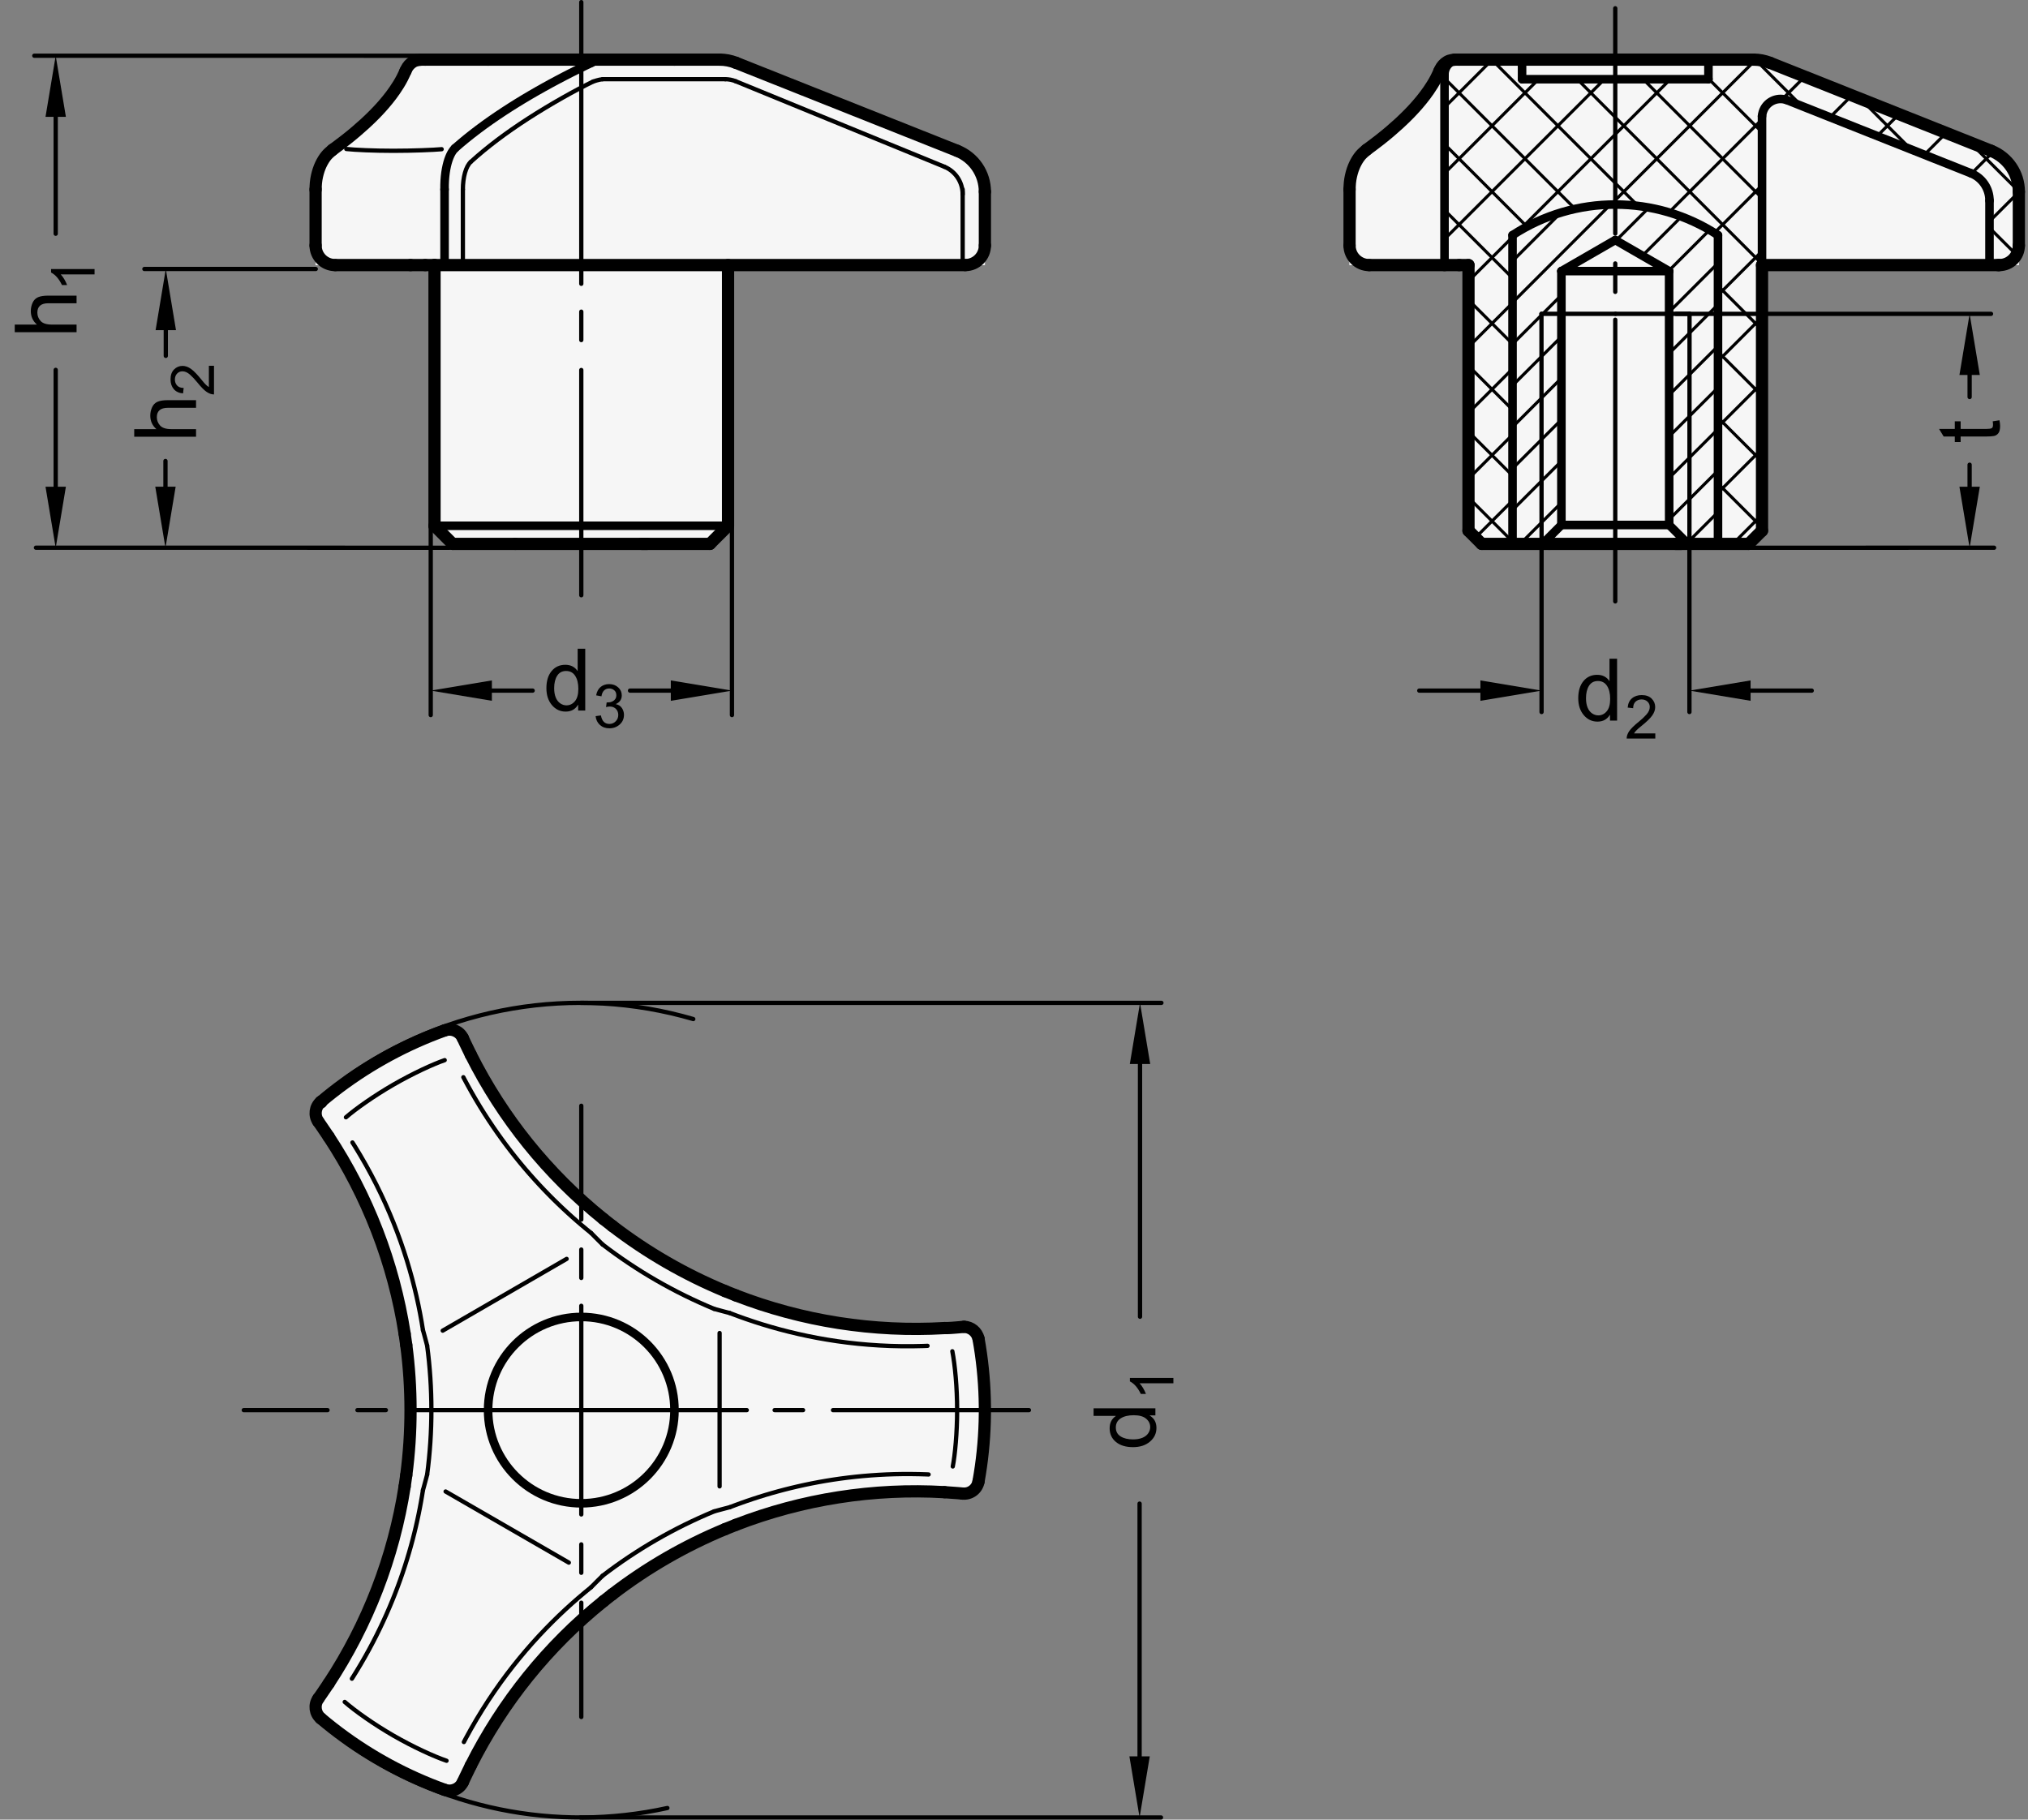 <?xml version="1.0" encoding="utf-8"?>
<!-- Generator: Adobe Illustrator 19.1.0, SVG Export Plug-In . SVG Version: 6.00 Build 0)  -->
<svg version="1.1" xmlns="http://www.w3.org/2000/svg" xmlns:xlink="http://www.w3.org/1999/xlink" x="0px" y="0px"
	 viewBox="0 0 235.02 210.909" enable-background="new 0 0 235.02 210.909" xml:space="preserve">
<rect x="0" y="0" width="235.02" height="210.909" fill="#808080" stroke="none"/>
<g id="MD_x5F_3_x5F_FUELLUNG_x5F_WS">
	<g id="LWPOLYLINE_4_">
		<path fill="#FFFFFF" d="M230.744,17.478L205.105,7.275c-0.6-0.239-1.24-0.362-1.887-0.362H168.59
			c-0.807,0.027-1.514,0.55-1.774,1.315c-2.055,3.712-4.982,6.869-8.528,9.199c-1.272,1.15-1.965,2.807-1.892,4.52v8.777h0.315
			h10.688h1.701h1.079v30.784l1.531,1.531h30.954l1.531-1.531V30.725h27.351h0.712h1.701v-8.506
			C233.95,20.132,232.679,18.258,230.744,17.478z"/>
	</g>
	<g id="LWPOLYLINE_5_">
		<path fill="#FFFFFF" d="M53.642,120.333c10.241,22.398,33.563,35.832,58.076,33.454c0.808,0.022,1.499,0.589,1.678,1.377
			c0.985,5.477,0.985,11.085,0,16.561c-0.157,0.871-0.955,1.476-1.835,1.392c-24.459-2.334-47.71,11.09-57.919,33.44
			c-0.37,0.803-1.291,1.19-2.123,0.894c-5.235-1.885-10.092-4.689-14.343-8.281c-0.676-0.571-0.801-1.565-0.288-2.286
			c14.251-20.016,14.251-46.864,0-66.879c-0.508-0.722-0.383-1.712,0.288-2.286c4.25-3.591,9.107-6.396,14.343-8.281
			C52.351,119.14,53.275,119.529,53.642,120.333z"/>
	</g>
	<g id="LWPOLYLINE_6_">
		<path fill="#FFFFFF" d="M110.92,17.478L85.281,7.275c-0.6-0.239-1.241-0.362-1.887-0.362H48.766
			c-0.807,0.027-1.514,0.55-1.774,1.315c-2.055,3.712-4.982,6.869-8.528,9.199c-1.272,1.15-1.965,2.807-1.892,4.52v8.777h0.315
			h10.688h1.701h1.079v30.217l2.098,2.098h29.82l2.098-2.098V30.725h27.351h0.712h1.701v-8.506
			C114.126,20.132,112.855,18.258,110.92,17.478z"/>
	</g>
</g>
<g id="MD_x5F_3_x5F_FUELLUNG_x5F_GR">
	<g id="LWPOLYLINE">
		<path fill="#F6F6F6" d="M110.92,17.478L85.281,7.275c-0.6-0.239-1.241-0.362-1.887-0.362H48.766
			c-0.807,0.027-1.514,0.55-1.774,1.315c-2.055,3.712-4.982,6.869-8.528,9.199c-1.272,1.15-1.965,2.807-1.892,4.52v8.777h0.315
			h10.688h1.701h1.079v30.217l2.098,2.098h29.82l2.098-2.098V30.725h27.351h0.712h1.701v-8.506
			C114.126,20.132,112.855,18.258,110.92,17.478z"/>
	</g>
	<g id="LWPOLYLINE_1_">
		<path fill="#F6F6F6" d="M53.642,120.333c10.241,22.398,33.563,35.832,58.076,33.454c0.808,0.022,1.499,0.589,1.678,1.377
			c0.985,5.477,0.985,11.085,0,16.561c-0.157,0.871-0.955,1.476-1.835,1.392c-24.459-2.334-47.71,11.09-57.919,33.44
			c-0.37,0.803-1.291,1.19-2.123,0.894c-5.235-1.885-10.092-4.689-14.343-8.281c-0.676-0.571-0.801-1.565-0.288-2.286
			c14.251-20.016,14.251-46.864,0-66.879c-0.508-0.722-0.383-1.712,0.288-2.286c4.25-3.591,9.107-6.396,14.343-8.281
			C52.351,119.14,53.275,119.529,53.642,120.333z"/>
	</g>
	<g id="LWPOLYLINE_2_">
		<path fill="#F6F6F6" d="M230.744,17.478L205.105,7.275c-0.6-0.239-1.24-0.362-1.887-0.362H168.59
			c-0.807,0.027-1.514,0.55-1.774,1.315c-2.055,3.712-4.982,6.869-8.528,9.199c-1.272,1.15-1.965,2.807-1.892,4.52v8.777h0.315
			h10.688h1.701h1.079v30.784l1.531,1.531h30.954l1.531-1.531V30.725h27.351h0.712h1.701v-8.506
			C233.95,20.132,232.679,18.258,230.744,17.478z"/>
	</g>
</g>
<g id="MD_x5F_1_x5F_100">
	<g id="SPLINE">
		
			<path fill="none" stroke="#000000" stroke-width="1.417" stroke-linecap="round" stroke-linejoin="round" stroke-miterlimit="10" d="
			M111.719,153.788c-0.097,0.009-0.195,0.019-0.328,0.031c-0.133,0.012-0.301,0.027-0.49,0.043
			c-0.188,0.016-0.396,0.032-0.626,0.049c-0.229,0.016-0.48,0.032-0.822,0.025"/>
	</g>
	<g id="SPLINE_1_">
		
			<path fill="none" stroke="#000000" stroke-width="1.417" stroke-linecap="round" stroke-linejoin="round" stroke-miterlimit="10" d="
			M69.933,185.6c0.326-0.262,0.678-0.54,1.034-0.813"/>
	</g>
	<g id="SPLINE_2_">
		
			<path fill="none" stroke="#000000" stroke-width="1.417" stroke-linecap="round" stroke-linejoin="round" stroke-miterlimit="10" d="
			M46.893,154.593c0.064,0.414,0.128,0.857,0.187,1.303"/>
	</g>
	<g id="SPLINE_3_">
		
			<path fill="none" stroke="#000000" stroke-width="1.417" stroke-linecap="round" stroke-linejoin="round" stroke-miterlimit="10" d="
			M85.266,150.143c-0.39-0.151-0.807-0.318-1.222-0.489"/>
	</g>
	<g id="SPLINE_4_">
		
			<path fill="none" stroke="#000000" stroke-width="1.417" stroke-linecap="round" stroke-linejoin="round" stroke-miterlimit="10" d="
			M84.044,177.237c0.415-0.172,0.831-0.338,1.222-0.489"/>
	</g>
	<g id="SPLINE_5_">
		
			<path fill="none" stroke="#000000" stroke-width="1.417" stroke-linecap="round" stroke-linejoin="round" stroke-miterlimit="10" d="
			M70.968,142.105c-0.356-0.273-0.708-0.551-1.034-0.813"/>
	</g>
	<g id="SPLINE_6_">
		
			<path fill="none" stroke="#000000" stroke-width="1.417" stroke-linecap="round" stroke-linejoin="round" stroke-miterlimit="10" d="
			M47.08,170.995c-0.059,0.445-0.123,0.889-0.187,1.303"/>
	</g>
	<g id="ARC">
		
			<path fill="none" stroke="#000000" stroke-width="1.417" stroke-linecap="round" stroke-linejoin="round" stroke-miterlimit="10" d="
			M70.968,142.105c4.009,3.079,8.406,5.617,13.076,7.55"/>
	</g>
	<g id="ARC_1_">
		
			<path fill="none" stroke="#000000" stroke-width="1.417" stroke-linecap="round" stroke-linejoin="round" stroke-miterlimit="10" d="
			M47.08,170.995c0.662-5.011,0.662-10.088,0-15.099"/>
	</g>
	<g id="ARC_2_">
		
			<path fill="none" stroke="#000000" stroke-width="1.417" stroke-linecap="round" stroke-linejoin="round" stroke-miterlimit="10" d="
			M84.044,177.237c-4.671,1.932-9.067,4.471-13.076,7.55"/>
	</g>
	<g id="SPLINE_7_">
		
			<path fill="none" stroke="#000000" stroke-width="1.417" stroke-linecap="round" stroke-linejoin="round" stroke-miterlimit="10" d="
			M69.933,141.291c-3.223-2.594-6.151-5.524-8.729-8.721s-4.809-6.664-6.648-10.329"/>
	</g>
	<g id="SPLINE_8_">
		
			<path fill="none" stroke="#000000" stroke-width="1.417" stroke-linecap="round" stroke-linejoin="round" stroke-miterlimit="10" d="
			M85.266,176.748c3.858-1.494,7.859-2.565,11.917-3.199c4.058-0.634,8.176-0.832,12.27-0.593"/>
	</g>
	<g id="SPLINE_9_">
		
			<path fill="none" stroke="#000000" stroke-width="1.417" stroke-linecap="round" stroke-linejoin="round" stroke-miterlimit="10" d="
			M46.893,172.298c-0.635,4.088-1.709,8.089-3.188,11.92s-3.367,7.497-5.621,10.922"/>
	</g>
	<g id="SPLINE_10_">
		
			<path fill="none" stroke="#000000" stroke-width="1.417" stroke-linecap="round" stroke-linejoin="round" stroke-miterlimit="10" d="
			M109.453,153.935c-4.094,0.239-8.212,0.041-12.27-0.593c-4.058-0.634-8.059-1.705-11.917-3.199"/>
	</g>
	<g id="SPLINE_11_">
		
			<path fill="none" stroke="#000000" stroke-width="1.417" stroke-linecap="round" stroke-linejoin="round" stroke-miterlimit="10" d="
			M54.556,204.651c1.84-3.665,4.07-7.132,6.648-10.329c2.578-3.197,5.506-6.127,8.729-8.721"/>
	</g>
	<g id="SPLINE_12_">
		
			<path fill="none" stroke="#000000" stroke-width="1.417" stroke-linecap="round" stroke-linejoin="round" stroke-miterlimit="10" d="
			M38.083,131.751c2.254,3.426,4.142,7.091,5.621,10.922s2.553,7.832,3.188,11.92"/>
	</g>
	<g id="SPLINE_13_">
		
			<path fill="none" stroke="#000000" stroke-width="1.417" stroke-linecap="round" stroke-linejoin="round" stroke-miterlimit="10" d="
			M53.642,206.558c0,0,0.084-0.186,0.243-0.525c0.159-0.339,0.393-0.829,0.671-1.383"/>
	</g>
	<g id="LINE">
		
			<line fill="none" stroke="#000000" stroke-width="1.417" stroke-linecap="round" stroke-linejoin="round" stroke-miterlimit="10" x1="37.227" y1="127.763" x2="37.176" y2="127.72"/>
	</g>
	<g id="SPLINE_14_">
		
			<path fill="none" stroke="#000000" stroke-width="1.417" stroke-linecap="round" stroke-linejoin="round" stroke-miterlimit="10" d="
			M36.889,130.006c0,0,0.119,0.166,0.333,0.473s0.521,0.755,0.862,1.272"/>
	</g>
	<g id="SPLINE_15_">
		
			<path fill="none" stroke="#000000" stroke-width="1.417" stroke-linecap="round" stroke-linejoin="round" stroke-miterlimit="10" d="
			M54.556,122.241c-0.278-0.554-0.512-1.044-0.671-1.383c-0.159-0.339-0.243-0.525-0.243-0.525"/>
	</g>
	<g id="SPLINE_16_">
		
			<path fill="none" stroke="#000000" stroke-width="1.417" stroke-linecap="round" stroke-linejoin="round" stroke-miterlimit="10" d="
			M109.453,172.956c0.619,0.036,1.16,0.078,1.533,0.11c0.373,0.032,0.576,0.052,0.576,0.052"/>
	</g>
	<g id="SPLINE_17_">
		
			<path fill="none" stroke="#000000" stroke-width="1.417" stroke-linecap="round" stroke-linejoin="round" stroke-miterlimit="10" d="
			M38.083,195.14c-0.341,0.518-0.648,0.966-0.862,1.272c-0.214,0.307-0.333,0.473-0.333,0.473"/>
	</g>
	<g id="SPLINE_18_">
		
			<path fill="none" stroke="#000000" stroke-width="1.417" stroke-linecap="round" stroke-linejoin="round" stroke-miterlimit="10" d="
			M37.176,127.72c0.224-0.187,0.448-0.375,0.675-0.559c0.226-0.185,0.455-0.367,0.685-0.547c0.23-0.18,0.462-0.358,0.695-0.534
			c0.233-0.176,0.468-0.349,0.705-0.52c0.237-0.171,0.475-0.34,0.715-0.507c0.24-0.167,0.481-0.331,0.724-0.494
			c0.243-0.162,0.487-0.322,0.733-0.48c0.246-0.158,0.493-0.313,0.742-0.466c0.249-0.153,0.499-0.304,0.751-0.452
			c0.252-0.148,0.505-0.294,0.759-0.438c0.254-0.144,0.51-0.285,0.767-0.424c0.257-0.139,0.515-0.275,0.775-0.409
			c0.26-0.134,0.52-0.266,0.782-0.395c0.262-0.129,0.525-0.256,0.79-0.38c0.264-0.124,0.53-0.246,0.797-0.365
			c0.267-0.119,0.534-0.236,0.803-0.35c0.269-0.114,0.539-0.226,0.81-0.335c0.271-0.109,0.543-0.216,0.816-0.32
			c0.273-0.104,0.547-0.204,0.822-0.305"/>
	</g>
	<g id="SPLINE_19_">
		
			<path fill="none" stroke="#000000" stroke-width="1.417" stroke-linecap="round" stroke-linejoin="round" stroke-miterlimit="10" d="
			M113.397,155.165c0.05,0.288,0.1,0.575,0.147,0.864c0.047,0.288,0.09,0.577,0.131,0.866c0.041,0.289,0.079,0.579,0.115,0.869
			c0.036,0.29,0.068,0.58,0.098,0.871c0.03,0.291,0.057,0.581,0.082,0.872c0.025,0.291,0.046,0.582,0.066,0.874
			c0.019,0.291,0.036,0.583,0.049,0.875c0.014,0.292,0.025,0.584,0.033,0.876c0.008,0.292,0.014,0.584,0.016,0.876
			s0.003,0.584,0,0.876c-0.003,0.292-0.008,0.584-0.016,0.876c-0.008,0.292-0.019,0.584-0.033,0.876
			c-0.014,0.292-0.03,0.583-0.049,0.875c-0.019,0.291-0.041,0.583-0.066,0.874c-0.025,0.291-0.052,0.582-0.082,0.872
			c-0.03,0.291-0.063,0.581-0.098,0.871c-0.036,0.29-0.074,0.58-0.115,0.869c-0.041,0.289-0.084,0.578-0.131,0.866
			c-0.047,0.288-0.097,0.576-0.147,0.864"/>
	</g>
	<g id="SPLINE_20_">
		
			<path fill="none" stroke="#000000" stroke-width="1.417" stroke-linecap="round" stroke-linejoin="round" stroke-miterlimit="10" d="
			M51.519,207.452c-0.274-0.1-0.549-0.201-0.822-0.305c-0.273-0.104-0.545-0.211-0.816-0.32c-0.271-0.109-0.541-0.221-0.81-0.335
			c-0.269-0.114-0.537-0.231-0.803-0.35c-0.267-0.119-0.532-0.241-0.797-0.365c-0.264-0.124-0.528-0.251-0.79-0.38
			c-0.262-0.129-0.523-0.261-0.782-0.395c-0.26-0.134-0.518-0.271-0.775-0.409c-0.257-0.139-0.513-0.28-0.767-0.424
			c-0.254-0.144-0.507-0.29-0.759-0.438c-0.252-0.148-0.502-0.299-0.751-0.452c-0.249-0.153-0.496-0.309-0.742-0.466
			c-0.246-0.158-0.49-0.318-0.733-0.48c-0.243-0.162-0.484-0.327-0.724-0.494c-0.24-0.167-0.478-0.336-0.715-0.507
			c-0.237-0.171-0.472-0.345-0.705-0.52c-0.233-0.176-0.465-0.354-0.695-0.534c-0.23-0.18-0.459-0.362-0.685-0.547
			c-0.226-0.185-0.45-0.372-0.675-0.559"/>
	</g>
	<g id="ARC_3_">
		
			<path fill="none" stroke="#000000" stroke-width="1.417" stroke-linecap="round" stroke-linejoin="round" stroke-miterlimit="10" d="
			M113.397,155.165c-0.179-0.788-0.87-1.355-1.678-1.377"/>
	</g>
	<g id="ARC_4_">
		
			<path fill="none" stroke="#000000" stroke-width="1.417" stroke-linecap="round" stroke-linejoin="round" stroke-miterlimit="10" d="
			M111.561,173.118c0.881,0.084,1.679-0.521,1.835-1.392"/>
	</g>
	<g id="ARC_5_">
		
			<path fill="none" stroke="#000000" stroke-width="1.417" stroke-linecap="round" stroke-linejoin="round" stroke-miterlimit="10" d="
			M51.519,207.452c0.832,0.297,1.753-0.091,2.123-0.894"/>
	</g>
	<g id="ARC_6_">
		
			<path fill="none" stroke="#000000" stroke-width="1.417" stroke-linecap="round" stroke-linejoin="round" stroke-miterlimit="10" d="
			M36.889,196.885c-0.513,0.721-0.388,1.714,0.288,2.286"/>
	</g>
	<g id="ARC_7_">
		
			<path fill="none" stroke="#000000" stroke-width="1.417" stroke-linecap="round" stroke-linejoin="round" stroke-miterlimit="10" d="
			M37.176,127.72c-0.671,0.574-0.795,1.563-0.288,2.286"/>
	</g>
	<g id="ARC_8_">
		
			<path fill="none" stroke="#000000" stroke-width="1.417" stroke-linecap="round" stroke-linejoin="round" stroke-miterlimit="10" d="
			M53.642,120.333c-0.368-0.805-1.291-1.193-2.123-0.894"/>
	</g>
	<g id="SPLINE_39_">
		
			<path fill="none" stroke="#000000" stroke-width="1.417" stroke-linecap="round" stroke-linejoin="round" stroke-miterlimit="10" d="
			M168.59,6.914c-0.224,0.029-0.43,0.053-0.619,0.117c-0.193,0.066-0.369,0.175-0.523,0.303c-0.151,0.125-0.281,0.269-0.384,0.424
			c-0.1,0.15-0.174,0.31-0.248,0.471"/>
	</g>
	<g id="SPLINE_40_">
		
			<path fill="none" stroke="#000000" stroke-width="1.417" stroke-linecap="round" stroke-linejoin="round" stroke-miterlimit="10" d="
			M166.82,8.219c-0.123,0.276-0.246,0.551-0.391,0.832c-0.127,0.247-0.271,0.498-0.427,0.751c-0.135,0.219-0.278,0.44-0.433,0.664
			c-0.132,0.191-0.271,0.384-0.418,0.58c-0.136,0.18-0.279,0.363-0.428,0.546c-0.14,0.172-0.286,0.346-0.438,0.522
			c-0.097,0.111-0.196,0.223-0.297,0.336c-0.106,0.117-0.214,0.235-0.324,0.352c-0.133,0.142-0.27,0.284-0.409,0.427
			c-0.165,0.168-0.334,0.336-0.507,0.504c-0.2,0.194-0.405,0.388-0.617,0.582c-0.32,0.293-0.653,0.587-0.998,0.882
			c-0.397,0.339-0.811,0.679-1.246,1.019c-0.492,0.385-1.013,0.77-1.534,1.156"/>
	</g>
	<g id="SPLINE_41_">
		
			<path fill="none" stroke="#000000" stroke-width="1.417" stroke-linecap="round" stroke-linejoin="round" stroke-miterlimit="10" d="
			M158.379,17.353c-0.254,0.211-0.508,0.422-0.73,0.684c-0.12,0.143-0.231,0.301-0.335,0.467c-0.109,0.175-0.209,0.359-0.301,0.552
			c-0.095,0.202-0.181,0.415-0.255,0.634c-0.077,0.229-0.142,0.466-0.196,0.709c-0.056,0.253-0.099,0.511-0.125,0.772
			c-0.027,0.271-0.034,0.544-0.042,0.817"/>
	</g>
	<g id="LINE_25_">
		
			<line fill="none" stroke="#000000" stroke-width="1.417" stroke-linecap="round" stroke-linejoin="round" stroke-miterlimit="10" x1="156.397" y1="21.948" x2="156.397" y2="28.457"/>
	</g>
	<g id="ARC_11_">
		
			<path fill="none" stroke="#000000" stroke-width="1.417" stroke-linecap="round" stroke-linejoin="round" stroke-miterlimit="10" d="
			M156.397,28.457c0,1.252,1.015,2.268,2.268,2.268"/>
	</g>
	<g id="SPLINE_42_">
		
			<path fill="none" stroke="#000000" stroke-width="1.417" stroke-linecap="round" stroke-linejoin="round" stroke-miterlimit="10" d="
			M169.102,6.914c0,0-0.171,0-0.511,0"/>
	</g>
	<g id="LINE_26_">
		
			<line fill="none" stroke="#000000" stroke-width="1.417" stroke-linecap="round" stroke-linejoin="round" stroke-miterlimit="10" x1="169.102" y1="6.914" x2="176.388" y2="6.914"/>
	</g>
	<g id="LINE_30_">
		
			<line fill="none" stroke="#000000" stroke-width="1.417" stroke-linecap="round" stroke-linejoin="round" stroke-miterlimit="10" x1="197.988" y1="6.914" x2="203.218" y2="6.914"/>
	</g>
	<g id="LINE_31_">
		
			<line fill="none" stroke="#000000" stroke-width="1.417" stroke-linecap="round" stroke-linejoin="round" stroke-miterlimit="10" x1="205.105" y1="7.275" x2="230.744" y2="17.478"/>
	</g>
	<g id="LINE_32_">
		
			<line fill="none" stroke="#000000" stroke-width="1.417" stroke-linecap="round" stroke-linejoin="round" stroke-miterlimit="10" x1="233.96" y1="28.457" x2="233.96" y2="22.218"/>
	</g>
	<g id="ARC_13_">
		
			<path fill="none" stroke="#000000" stroke-width="1.417" stroke-linecap="round" stroke-linejoin="round" stroke-miterlimit="10" d="
			M231.692,30.725c1.252,0,2.268-1.015,2.268-2.268"/>
	</g>
	<g id="LINE_35_">
		
			<line fill="none" stroke="#000000" stroke-width="1.417" stroke-linecap="round" stroke-linejoin="round" stroke-miterlimit="10" x1="204.196" y1="61.509" x2="204.196" y2="30.725"/>
	</g>
	<g id="LINE_36_">
		
			<line fill="none" stroke="#000000" stroke-width="1.417" stroke-linecap="round" stroke-linejoin="round" stroke-miterlimit="10" x1="202.665" y1="63.039" x2="204.196" y2="61.509"/>
	</g>
	<g id="LINE_37_">
		
			<line fill="none" stroke="#000000" stroke-width="1.417" stroke-linecap="round" stroke-linejoin="round" stroke-miterlimit="10" x1="202.665" y1="63.039" x2="194.161" y2="63.039"/>
	</g>
	<g id="LINE_38_">
		
			<line fill="none" stroke="#000000" stroke-width="1.417" stroke-linecap="round" stroke-linejoin="round" stroke-miterlimit="10" x1="179.535" y1="63.039" x2="171.711" y2="63.039"/>
	</g>
	<g id="LINE_39_">
		
			<line fill="none" stroke="#000000" stroke-width="1.417" stroke-linecap="round" stroke-linejoin="round" stroke-miterlimit="10" x1="170.18" y1="61.509" x2="171.711" y2="63.039"/>
	</g>
	<g id="LINE_40_">
		
			<line fill="none" stroke="#000000" stroke-width="1.417" stroke-linecap="round" stroke-linejoin="round" stroke-miterlimit="10" x1="170.18" y1="30.725" x2="170.18" y2="61.509"/>
	</g>
	<g id="LINE_41_">
		
			<line fill="none" stroke="#000000" stroke-width="1.417" stroke-linecap="round" stroke-linejoin="round" stroke-miterlimit="10" x1="169.102" y1="30.725" x2="167.401" y2="30.725"/>
	</g>
	<g id="LINE_43_">
		
			<line fill="none" stroke="#000000" stroke-width="1.417" stroke-linecap="round" stroke-linejoin="round" stroke-miterlimit="10" x1="231.547" y1="30.725" x2="231.692" y2="30.725"/>
	</g>
	<g id="LINE_44_">
		
			<line fill="none" stroke="#000000" stroke-width="1.417" stroke-linecap="round" stroke-linejoin="round" stroke-miterlimit="10" x1="158.665" y1="30.725" x2="167.401" y2="30.725"/>
	</g>
	<g id="LINE_45_">
		
			<line fill="none" stroke="#000000" stroke-width="1.417" stroke-linecap="round" stroke-linejoin="round" stroke-miterlimit="10" x1="179.535" y1="63.039" x2="194.842" y2="63.039"/>
	</g>
	<g id="LINE_46_">
		
			<line fill="none" stroke="#000000" stroke-width="1.417" stroke-linecap="round" stroke-linejoin="round" stroke-miterlimit="10" x1="197.988" y1="6.914" x2="176.388" y2="6.914"/>
	</g>
	<g id="LINE_47_">
		
			<line fill="none" stroke="#000000" stroke-width="1.417" stroke-linecap="round" stroke-linejoin="round" stroke-miterlimit="10" x1="204.196" y1="30.725" x2="231.547" y2="30.725"/>
	</g>
	<g id="LINE_48_">
		
			<line fill="none" stroke="#000000" stroke-width="1.417" stroke-linecap="round" stroke-linejoin="round" stroke-miterlimit="10" x1="169.102" y1="30.725" x2="170.18" y2="30.725"/>
	</g>
	<g id="ARC_16_">
		
			<path fill="none" stroke="#000000" stroke-width="1.417" stroke-linecap="round" stroke-linejoin="round" stroke-miterlimit="10" d="
			M233.96,22.219c0-2.09-1.274-3.968-3.216-4.741"/>
	</g>
	<g id="ARC_18_">
		
			<path fill="none" stroke="#000000" stroke-width="1.417" stroke-linecap="round" stroke-linejoin="round" stroke-miterlimit="10" d="
			M205.105,7.275c-0.6-0.239-1.24-0.362-1.887-0.362"/>
	</g>
	<g id="SPLINE_43_">
		
			<path fill="none" stroke="#000000" stroke-width="1.417" stroke-linecap="round" stroke-linejoin="round" stroke-miterlimit="10" d="
			M48.766,6.914c-0.224,0.029-0.43,0.053-0.619,0.117c-0.193,0.066-0.369,0.175-0.523,0.303c-0.151,0.125-0.281,0.269-0.384,0.424
			c-0.1,0.15-0.174,0.31-0.248,0.471"/>
	</g>
	<g id="SPLINE_44_">
		
			<path fill="none" stroke="#000000" stroke-width="1.417" stroke-linecap="round" stroke-linejoin="round" stroke-miterlimit="10" d="
			M46.996,8.219c-0.123,0.276-0.246,0.551-0.391,0.832c-0.127,0.247-0.271,0.498-0.427,0.751c-0.135,0.219-0.278,0.44-0.433,0.664
			c-0.132,0.191-0.271,0.384-0.418,0.58c-0.136,0.18-0.279,0.363-0.428,0.546c-0.14,0.172-0.286,0.346-0.438,0.522
			c-0.097,0.111-0.196,0.223-0.297,0.336c-0.106,0.117-0.214,0.235-0.324,0.352c-0.133,0.142-0.27,0.284-0.409,0.427
			c-0.165,0.168-0.334,0.336-0.507,0.504c-0.2,0.194-0.405,0.388-0.617,0.582c-0.319,0.293-0.653,0.587-0.998,0.882
			c-0.397,0.339-0.811,0.679-1.246,1.019c-0.492,0.385-1.013,0.77-1.534,1.156"/>
	</g>
	<g id="SPLINE_45_">
		
			<path fill="none" stroke="#000000" stroke-width="1.417" stroke-linecap="round" stroke-linejoin="round" stroke-miterlimit="10" d="
			M38.555,17.353c-0.254,0.211-0.508,0.422-0.73,0.684c-0.12,0.143-0.231,0.301-0.335,0.467c-0.109,0.175-0.209,0.359-0.301,0.552
			c-0.095,0.202-0.181,0.415-0.255,0.634c-0.077,0.229-0.142,0.466-0.196,0.709c-0.056,0.253-0.099,0.511-0.125,0.772
			c-0.027,0.271-0.034,0.544-0.042,0.817"/>
	</g>
	<g id="LINE_142_">
		
			<line fill="none" stroke="#000000" stroke-width="1.417" stroke-linecap="round" stroke-linejoin="round" stroke-miterlimit="10" x1="36.573" y1="21.948" x2="36.573" y2="28.457"/>
	</g>
	<g id="ARC_19_">
		
			<path fill="none" stroke="#000000" stroke-width="1.417" stroke-linecap="round" stroke-linejoin="round" stroke-miterlimit="10" d="
			M36.573,28.457c0,1.252,1.015,2.268,2.268,2.268"/>
	</g>
	<g id="SPLINE_46_">
		
			<path fill="none" stroke="#000000" stroke-width="1.417" stroke-linecap="round" stroke-linejoin="round" stroke-miterlimit="10" d="
			M49.278,6.914c0,0-0.171,0-0.511,0"/>
	</g>
	<g id="LINE_143_">
		
			<line fill="none" stroke="#000000" stroke-width="1.417" stroke-linecap="round" stroke-linejoin="round" stroke-miterlimit="10" x1="49.278" y1="6.914" x2="56.564" y2="6.914"/>
	</g>
	<g id="LINE_144_">
		
			<line fill="none" stroke="#000000" stroke-width="1.417" stroke-linecap="round" stroke-linejoin="round" stroke-miterlimit="10" x1="78.164" y1="6.914" x2="83.394" y2="6.914"/>
	</g>
	<g id="LINE_145_">
		
			<line fill="none" stroke="#000000" stroke-width="1.417" stroke-linecap="round" stroke-linejoin="round" stroke-miterlimit="10" x1="85.281" y1="7.275" x2="110.92" y2="17.478"/>
	</g>
	<g id="LINE_146_">
		
			<line fill="none" stroke="#000000" stroke-width="1.417" stroke-linecap="round" stroke-linejoin="round" stroke-miterlimit="10" x1="114.136" y1="28.457" x2="114.136" y2="22.218"/>
	</g>
	<g id="ARC_20_">
		
			<path fill="none" stroke="#000000" stroke-width="1.417" stroke-linecap="round" stroke-linejoin="round" stroke-miterlimit="10" d="
			M111.868,30.725c1.252,0,2.268-1.015,2.268-2.268"/>
	</g>
	<g id="LINE_147_">
		
			<line fill="none" stroke="#000000" stroke-width="1.417" stroke-linecap="round" stroke-linejoin="round" stroke-miterlimit="10" x1="82.274" y1="63.039" x2="84.372" y2="60.942"/>
	</g>
	<g id="LINE_148_">
		
			<line fill="none" stroke="#000000" stroke-width="1.417" stroke-linecap="round" stroke-linejoin="round" stroke-miterlimit="10" x1="82.274" y1="63.039" x2="74.337" y2="63.039"/>
	</g>
	<g id="LINE_149_">
		
			<line fill="none" stroke="#000000" stroke-width="1.417" stroke-linecap="round" stroke-linejoin="round" stroke-miterlimit="10" x1="59.711" y1="63.039" x2="52.454" y2="63.039"/>
	</g>
	<g id="LINE_150_">
		
			<line fill="none" stroke="#000000" stroke-width="1.417" stroke-linecap="round" stroke-linejoin="round" stroke-miterlimit="10" x1="50.356" y1="60.942" x2="52.454" y2="63.039"/>
	</g>
	<g id="LINE_151_">
		
			<line fill="none" stroke="#000000" stroke-width="1.417" stroke-linecap="round" stroke-linejoin="round" stroke-miterlimit="10" x1="50.356" y1="30.725" x2="50.356" y2="60.942"/>
	</g>
	<g id="LINE_152_">
		
			<line fill="none" stroke="#000000" stroke-width="1.417" stroke-linecap="round" stroke-linejoin="round" stroke-miterlimit="10" x1="49.278" y1="30.725" x2="47.577" y2="30.725"/>
	</g>
	<g id="LINE_153_">
		
			<line fill="none" stroke="#000000" stroke-width="1.417" stroke-linecap="round" stroke-linejoin="round" stroke-miterlimit="10" x1="38.841" y1="30.725" x2="47.577" y2="30.725"/>
	</g>
	<g id="LINE_154_">
		
			<line fill="none" stroke="#000000" stroke-width="1.417" stroke-linecap="round" stroke-linejoin="round" stroke-miterlimit="10" x1="59.711" y1="63.039" x2="75.018" y2="63.039"/>
	</g>
	<g id="LINE_155_">
		
			<line fill="none" stroke="#000000" stroke-width="1.417" stroke-linecap="round" stroke-linejoin="round" stroke-miterlimit="10" x1="78.164" y1="6.914" x2="56.564" y2="6.914"/>
	</g>
	<g id="LINE_156_">
		
			<line fill="none" stroke="#000000" stroke-width="1.417" stroke-linecap="round" stroke-linejoin="round" stroke-miterlimit="10" x1="50.356" y1="30.725" x2="111.868" y2="30.725"/>
	</g>
	<g id="LINE_157_">
		
			<line fill="none" stroke="#000000" stroke-width="1.417" stroke-linecap="round" stroke-linejoin="round" stroke-miterlimit="10" x1="49.278" y1="30.725" x2="50.356" y2="30.725"/>
	</g>
	<g id="ARC_21_">
		
			<path fill="none" stroke="#000000" stroke-width="1.417" stroke-linecap="round" stroke-linejoin="round" stroke-miterlimit="10" d="
			M114.136,22.219c0-2.09-1.274-3.968-3.216-4.741"/>
	</g>
	<g id="ARC_22_">
		
			<path fill="none" stroke="#000000" stroke-width="1.417" stroke-linecap="round" stroke-linejoin="round" stroke-miterlimit="10" d="
			M85.281,7.275c-0.6-0.239-1.241-0.362-1.887-0.362"/>
	</g>
	<g id="LINE_161_">
		
			<line fill="none" stroke="#000000" stroke-width="1.417" stroke-linecap="round" stroke-linejoin="round" stroke-miterlimit="10" x1="84.372" y1="60.942" x2="84.372" y2="30.725"/>
	</g>
</g>
<g id="MD_x5F_1_x5F_070">
	<g id="CIRCLE">
		
			<path fill="none" stroke="#000000" stroke-width="0.992" stroke-linecap="round" stroke-linejoin="round" stroke-miterlimit="10" d="
			M56.564,163.446c0-5.965,4.835-10.8,10.8-10.8s10.8,4.835,10.8,10.8s-4.835,10.8-10.8,10.8S56.564,169.41,56.564,163.446
			L56.564,163.446z"/>
	</g>
	<g id="ARC_12_">
		
			<path fill="none" stroke="#000000" stroke-width="0.992" stroke-linecap="round" stroke-linejoin="round" stroke-miterlimit="10" d="
			M169.102,6.914c-0.939,0-1.701,0.761-1.701,1.701"/>
	</g>
	<g id="LINE_27_">
		
			<line fill="none" stroke="#000000" stroke-width="0.992" stroke-linecap="round" stroke-linejoin="round" stroke-miterlimit="10" x1="176.388" y1="6.914" x2="176.388" y2="9.181"/>
	</g>
	<g id="LINE_28_">
		
			<line fill="none" stroke="#000000" stroke-width="0.992" stroke-linecap="round" stroke-linejoin="round" stroke-miterlimit="10" x1="197.988" y1="9.181" x2="176.388" y2="9.181"/>
	</g>
	<g id="LINE_29_">
		
			<line fill="none" stroke="#000000" stroke-width="0.992" stroke-linecap="round" stroke-linejoin="round" stroke-miterlimit="10" x1="197.988" y1="9.181" x2="197.988" y2="6.914"/>
	</g>
	<g id="LINE_33_">
		
			<line fill="none" stroke="#000000" stroke-width="0.992" stroke-linecap="round" stroke-linejoin="round" stroke-miterlimit="10" x1="230.558" y1="30.725" x2="230.558" y2="23.244"/>
	</g>
	<g id="LINE_34_">
		
			<line fill="none" stroke="#000000" stroke-width="0.992" stroke-linecap="round" stroke-linejoin="round" stroke-miterlimit="10" x1="206.991" y1="11.569" x2="228.413" y2="20.083"/>
	</g>
	<g id="ARC_14_">
		
			<path fill="none" stroke="#000000" stroke-width="0.992" stroke-linecap="round" stroke-linejoin="round" stroke-miterlimit="10" d="
			M206.991,11.569c-1.136-0.356-2.346,0.277-2.702,1.413c-0.049,0.157-0.08,0.319-0.093,0.483"/>
	</g>
	<g id="LINE_42_">
		
			<line fill="none" stroke="#000000" stroke-width="0.992" stroke-linecap="round" stroke-linejoin="round" stroke-miterlimit="10" x1="167.401" y1="30.725" x2="167.401" y2="8.614"/>
	</g>
	<g id="LINE_49_">
		
			<line fill="none" stroke="#000000" stroke-width="0.992" stroke-linecap="round" stroke-linejoin="round" stroke-miterlimit="10" x1="193.438" y1="60.852" x2="195.625" y2="63.039"/>
	</g>
	<g id="LINE_50_">
		
			<line fill="none" stroke="#000000" stroke-width="0.992" stroke-linecap="round" stroke-linejoin="round" stroke-miterlimit="10" x1="178.761" y1="63.039" x2="180.947" y2="60.852"/>
	</g>
	<g id="LINE_51_">
		
			<line fill="none" stroke="#000000" stroke-width="0.992" stroke-linecap="round" stroke-linejoin="round" stroke-miterlimit="10" x1="180.947" y1="60.852" x2="193.438" y2="60.852"/>
	</g>
	<g id="LINE_52_">
		
			<line fill="none" stroke="#000000" stroke-width="0.992" stroke-linecap="round" stroke-linejoin="round" stroke-miterlimit="10" x1="180.947" y1="60.852" x2="180.948" y2="31.425"/>
	</g>
	<g id="LINE_53_">
		
			<line fill="none" stroke="#000000" stroke-width="0.992" stroke-linecap="round" stroke-linejoin="round" stroke-miterlimit="10" x1="180.948" y1="31.425" x2="187.188" y2="27.823"/>
	</g>
	<g id="LINE_54_">
		
			<line fill="none" stroke="#000000" stroke-width="0.992" stroke-linecap="round" stroke-linejoin="round" stroke-miterlimit="10" x1="187.188" y1="27.823" x2="193.428" y2="31.425"/>
	</g>
	<g id="LINE_55_">
		
			<line fill="none" stroke="#000000" stroke-width="0.992" stroke-linecap="round" stroke-linejoin="round" stroke-miterlimit="10" x1="193.428" y1="31.425" x2="193.438" y2="60.852"/>
	</g>
	<g id="LINE_57_">
		
			<line fill="none" stroke="#000000" stroke-width="0.992" stroke-linecap="round" stroke-linejoin="round" stroke-miterlimit="10" x1="180.948" y1="31.425" x2="193.428" y2="31.425"/>
	</g>
	<g id="LINE_60_">
		
			<line fill="none" stroke="#000000" stroke-width="0.992" stroke-linecap="round" stroke-linejoin="round" stroke-miterlimit="10" x1="175.283" y1="63.039" x2="175.283" y2="27.257"/>
	</g>
	<g id="LINE_61_">
		
			<line fill="none" stroke="#000000" stroke-width="0.992" stroke-linecap="round" stroke-linejoin="round" stroke-miterlimit="10" x1="199.094" y1="27.257" x2="199.094" y2="63.039"/>
	</g>
	<g id="ARC_15_">
		
			<path fill="none" stroke="#000000" stroke-width="0.992" stroke-linecap="round" stroke-linejoin="round" stroke-miterlimit="10" d="
			M199.094,27.257c-7.232-4.732-16.579-4.732-23.811,0"/>
	</g>
	<g id="ARC_17_">
		
			<path fill="none" stroke="#000000" stroke-width="0.992" stroke-linecap="round" stroke-linejoin="round" stroke-miterlimit="10" d="
			M230.558,23.244c0-1.394-0.85-2.646-2.145-3.161"/>
	</g>
	<g id="SPLINE_47_">
		
			<path fill="none" stroke="#000000" stroke-width="0.992" stroke-linecap="round" stroke-linejoin="round" stroke-miterlimit="10" d="
			M52.722,17.184c-0.036,0.038-0.073,0.076-0.109,0.117c-0.038,0.043-0.075,0.09-0.111,0.14c-0.038,0.052-0.075,0.107-0.112,0.165
			c-0.038,0.061-0.075,0.125-0.112,0.192c-0.038,0.07-0.075,0.144-0.11,0.221c-0.037,0.08-0.073,0.164-0.107,0.252
			c-0.036,0.091-0.07,0.186-0.103,0.284c-0.034,0.102-0.066,0.208-0.096,0.316c-0.031,0.113-0.061,0.23-0.088,0.35
			c-0.028,0.124-0.055,0.252-0.079,0.383c-0.025,0.135-0.047,0.274-0.067,0.415c-0.02,0.146-0.038,0.295-0.053,0.446
			c-0.015,0.156-0.028,0.314-0.037,0.474c-0.01,0.165-0.017,0.332-0.02,0.499c-0.003,0.173-0.001,0.347,0,0.521"/>
	</g>
	<g id="LINE_162_">
		
			<line fill="none" stroke="#000000" stroke-width="0.992" stroke-linecap="round" stroke-linejoin="round" stroke-miterlimit="10" x1="51.519" y1="30.725" x2="51.519" y2="21.957"/>
	</g>
	<g id="SPLINE_48_">
		
			<path fill="none" stroke="#000000" stroke-width="0.992" stroke-linecap="round" stroke-linejoin="round" stroke-miterlimit="10" d="
			M68.552,7.275c-0.261,0.125-0.521,0.25-0.78,0.375c-0.264,0.128-0.525,0.256-0.784,0.385c-0.265,0.131-0.527,0.263-0.787,0.395
			c-0.266,0.135-0.529,0.27-0.79,0.405c-0.266,0.138-0.53,0.276-0.791,0.415c-0.266,0.141-0.53,0.283-0.792,0.425
			c-0.266,0.145-0.53,0.29-0.791,0.435c-0.266,0.148-0.529,0.296-0.789,0.445c-0.265,0.151-0.527,0.303-0.786,0.454
			c-0.264,0.154-0.524,0.309-0.782,0.464c-0.262,0.158-0.521,0.316-0.777,0.474c-0.26,0.161-0.517,0.322-0.77,0.483
			c-0.258,0.164-0.512,0.328-0.762,0.493c-0.255,0.167-0.506,0.334-0.753,0.502c-0.251,0.17-0.499,0.341-0.743,0.511
			c-0.248,0.173-0.491,0.347-0.731,0.52c-0.243,0.176-0.483,0.353-0.717,0.529c-0.239,0.179-0.473,0.358-0.703,0.538
			c-0.233,0.182-0.462,0.364-0.686,0.546c-0.228,0.185-0.451,0.369-0.668,0.554c-0.22,0.187-0.435,0.375-0.649,0.562"/>
	</g>
	<g id="SPLINE_49_">
		
			<path fill="none" stroke="#000000" stroke-width="0.992" stroke-linecap="round" stroke-linejoin="round" stroke-miterlimit="10" d="
			M68.552,7.275c0.063-0.033,0.127-0.066,0.191-0.097c0.068-0.032,0.137-0.06,0.207-0.086c0.074-0.027,0.148-0.052,0.223-0.073
			c0.079-0.022,0.158-0.041,0.238-0.056c0.084-0.016,0.168-0.029,0.253-0.036c0.089-0.008,0.178-0.01,0.268-0.013"/>
	</g>
	<g id="LINE_166_">
		
			<line fill="none" stroke="#000000" stroke-width="0.992" stroke-linecap="round" stroke-linejoin="round" stroke-miterlimit="10" x1="50.356" y1="60.942" x2="84.372" y2="60.942"/>
	</g>
	<g id="LINE_167_">
		
			<line fill="none" stroke="#000000" stroke-width="0.992" stroke-linecap="round" stroke-linejoin="round" stroke-miterlimit="10" x1="204.196" y1="30.595" x2="204.196" y2="13.466"/>
	</g>
</g>
<g id="MD_x5F_1_x5F_035">
	<g id="SPLINE_21_">
		
			<path fill="none" stroke="#000000" stroke-width="0.496" stroke-linecap="round" stroke-linejoin="round" stroke-miterlimit="10" d="
			M68.505,183.974c0.061-0.062,0.122-0.124,0.184-0.186c0.065-0.066,0.132-0.133,0.199-0.201c0.071-0.071,0.142-0.143,0.214-0.215
			c0.076-0.076,0.152-0.152,0.229-0.229c0.081-0.081,0.162-0.161,0.243-0.242c0.085-0.085,0.171-0.169,0.257-0.254"/>
	</g>
	<g id="SPLINE_22_">
		
			<path fill="none" stroke="#000000" stroke-width="0.496" stroke-linecap="round" stroke-linejoin="round" stroke-miterlimit="10" d="
			M49.016,154.17c0.023,0.084,0.046,0.168,0.07,0.253c0.025,0.09,0.05,0.181,0.075,0.273c0.026,0.097,0.053,0.195,0.079,0.293
			c0.028,0.103,0.056,0.208,0.084,0.312c0.029,0.11,0.059,0.22,0.088,0.331c0.031,0.116,0.061,0.233,0.091,0.349"/>
	</g>
	<g id="SPLINE_23_">
		
			<path fill="none" stroke="#000000" stroke-width="0.496" stroke-linecap="round" stroke-linejoin="round" stroke-miterlimit="10" d="
			M84.571,152.193c-0.084-0.022-0.168-0.044-0.253-0.066c-0.09-0.024-0.181-0.048-0.273-0.072c-0.097-0.026-0.195-0.051-0.293-0.078
			c-0.104-0.028-0.208-0.055-0.313-0.084c-0.11-0.03-0.22-0.059-0.331-0.09c-0.116-0.032-0.232-0.064-0.349-0.095"/>
	</g>
	<g id="SPLINE_24_">
		
			<path fill="none" stroke="#000000" stroke-width="0.496" stroke-linecap="round" stroke-linejoin="round" stroke-miterlimit="10" d="
			M82.759,175.182c0.088-0.024,0.175-0.048,0.263-0.072c0.085-0.023,0.169-0.046,0.253-0.069c0.081-0.022,0.162-0.044,0.243-0.065
			c0.078-0.021,0.155-0.042,0.233-0.062c0.074-0.02,0.148-0.039,0.222-0.059c0.071-0.019,0.141-0.037,0.211-0.055
			c0.067-0.018,0.133-0.035,0.199-0.052c0.063-0.016,0.126-0.033,0.188-0.049"/>
	</g>
	<g id="SPLINE_25_">
		
			<path fill="none" stroke="#000000" stroke-width="0.496" stroke-linecap="round" stroke-linejoin="round" stroke-miterlimit="10" d="
			M69.83,144.245c-0.065-0.064-0.129-0.128-0.194-0.192c-0.062-0.062-0.124-0.123-0.186-0.185c-0.06-0.059-0.119-0.119-0.178-0.178
			c-0.057-0.057-0.114-0.114-0.17-0.17c-0.054-0.054-0.108-0.109-0.162-0.163c-0.051-0.052-0.103-0.103-0.153-0.155
			c-0.049-0.049-0.097-0.098-0.145-0.147c-0.046-0.046-0.091-0.092-0.136-0.138"/>
	</g>
	<g id="SPLINE_26_">
		
			<path fill="none" stroke="#000000" stroke-width="0.496" stroke-linecap="round" stroke-linejoin="round" stroke-miterlimit="10" d="
			M49.503,170.91c-0.023,0.088-0.046,0.176-0.069,0.264c-0.022,0.085-0.045,0.169-0.067,0.254c-0.022,0.081-0.043,0.163-0.065,0.243
			c-0.021,0.078-0.042,0.155-0.063,0.233c-0.02,0.074-0.04,0.148-0.06,0.221c-0.019,0.07-0.038,0.14-0.057,0.21
			c-0.018,0.067-0.036,0.133-0.055,0.199c-0.017,0.063-0.035,0.125-0.052,0.187"/>
	</g>
	<g id="LINE_1_">
		
			<line fill="none" stroke="#000000" stroke-width="0.496" stroke-linecap="round" stroke-linejoin="round" stroke-miterlimit="10" x1="51.306" y1="154.233" x2="65.667" y2="145.916"/>
	</g>
	<g id="SPLINE_27_">
		
			<path fill="none" stroke="#000000" stroke-width="0.496" stroke-linecap="round" stroke-linejoin="round" stroke-miterlimit="10" d="
			M69.83,144.245c3.964,3.044,8.311,5.554,12.929,7.465"/>
	</g>
	<g id="LINE_2_">
		
			<line fill="none" stroke="#000000" stroke-width="0.496" stroke-linecap="round" stroke-linejoin="round" stroke-miterlimit="10" x1="83.394" y1="154.508" x2="83.394" y2="172.282"/>
	</g>
	<g id="SPLINE_28_">
		
			<path fill="none" stroke="#000000" stroke-width="0.496" stroke-linecap="round" stroke-linejoin="round" stroke-miterlimit="10" d="
			M82.759,175.182c-4.618,1.911-8.965,4.42-12.929,7.465"/>
	</g>
	<g id="LINE_3_">
		
			<line fill="none" stroke="#000000" stroke-width="0.496" stroke-linecap="round" stroke-linejoin="round" stroke-miterlimit="10" x1="65.919" y1="181.121" x2="51.64" y2="172.877"/>
	</g>
	<g id="SPLINE_29_">
		
			<path fill="none" stroke="#000000" stroke-width="0.496" stroke-linecap="round" stroke-linejoin="round" stroke-miterlimit="10" d="
			M49.503,170.91c0.654-4.955,0.654-9.974,0-14.929"/>
	</g>
	<g id="SPLINE_30_">
		
			<path fill="none" stroke="#000000" stroke-width="0.496" stroke-linecap="round" stroke-linejoin="round" stroke-miterlimit="10" d="
			M53.698,124.859c0,0,0.024,0.049,0.114,0.219c0.089,0.168,0.242,0.454,0.398,0.739c0.154,0.282,0.31,0.563,0.469,0.842
			c0.157,0.276,0.316,0.551,0.478,0.825c0.16,0.271,0.322,0.54,0.486,0.808c0.162,0.265,0.327,0.529,0.494,0.791
			c0.165,0.259,0.332,0.518,0.501,0.774c0.167,0.254,0.336,0.506,0.508,0.758c0.169,0.248,0.341,0.495,0.514,0.741
			c0.171,0.243,0.344,0.484,0.519,0.725c0.173,0.237,0.348,0.473,0.524,0.708c0.175,0.232,0.351,0.463,0.529,0.692
			c0.176,0.227,0.354,0.452,0.533,0.676c0.177,0.221,0.356,0.441,0.537,0.66c0.178,0.216,0.358,0.431,0.54,0.644
			c0.179,0.211,0.36,0.42,0.543,0.628c0.18,0.206,0.362,0.41,0.545,0.613c0.181,0.2,0.363,0.4,0.547,0.598
			c0.181,0.195,0.364,0.39,0.549,0.582c0.182,0.19,0.365,0.38,0.55,0.568c0.182,0.185,0.366,0.37,0.55,0.553
			c0.182,0.181,0.366,0.36,0.551,0.538c0.182,0.176,0.366,0.35,0.55,0.524c0.182,0.171,0.365,0.341,0.55,0.51
			c0.182,0.166,0.365,0.332,0.549,0.496c0.182,0.162,0.364,0.322,0.548,0.482c0.181,0.157,0.363,0.313,0.546,0.468
			c0.18,0.153,0.362,0.304,0.544,0.455c0.18,0.148,0.361,0.295,0.542,0.442"/>
	</g>
	<g id="SPLINE_31_">
		
			<path fill="none" stroke="#000000" stroke-width="0.496" stroke-linecap="round" stroke-linejoin="round" stroke-miterlimit="10" d="
			M107.614,170.904c0,0-0.054-0.004-0.246-0.011c-0.19-0.007-0.515-0.017-0.839-0.025c-0.321-0.008-0.643-0.013-0.964-0.015
			c-0.318-0.002-0.636-0.002-0.954,0.001c-0.314,0.003-0.629,0.009-0.943,0.017c-0.311,0.008-0.622,0.019-0.932,0.032
			c-0.307,0.013-0.614,0.029-0.921,0.047c-0.303,0.018-0.607,0.038-0.91,0.061c-0.3,0.022-0.599,0.047-0.899,0.074
			c-0.296,0.027-0.592,0.056-0.887,0.087c-0.292,0.031-0.584,0.064-0.876,0.1c-0.288,0.035-0.576,0.073-0.864,0.112
			c-0.284,0.039-0.568,0.08-0.852,0.124c-0.28,0.043-0.56,0.088-0.84,0.135c-0.276,0.047-0.552,0.095-0.828,0.146
			c-0.272,0.05-0.544,0.102-0.816,0.156c-0.268,0.053-0.536,0.109-0.803,0.166c-0.264,0.056-0.528,0.115-0.791,0.175
			c-0.26,0.059-0.52,0.121-0.779,0.184c-0.256,0.062-0.511,0.126-0.766,0.192c-0.252,0.065-0.503,0.132-0.754,0.2
			c-0.248,0.068-0.495,0.137-0.741,0.208c-0.243,0.07-0.486,0.142-0.729,0.215c-0.239,0.072-0.478,0.146-0.716,0.221
			c-0.235,0.074-0.47,0.15-0.704,0.228c-0.231,0.076-0.461,0.154-0.691,0.233c-0.227,0.078-0.453,0.158-0.678,0.239
			c-0.222,0.08-0.444,0.161-0.666,0.244c-0.218,0.082-0.436,0.165-0.653,0.248"/>
	</g>
	<g id="SPLINE_32_">
		
			<path fill="none" stroke="#000000" stroke-width="0.496" stroke-linecap="round" stroke-linejoin="round" stroke-miterlimit="10" d="
			M40.78,194.574c0,0,0.03-0.045,0.133-0.208c0.101-0.161,0.272-0.437,0.441-0.714c0.167-0.274,0.332-0.55,0.495-0.827
			c0.161-0.274,0.32-0.55,0.476-0.826c0.155-0.274,0.307-0.549,0.457-0.825c0.148-0.273,0.295-0.548,0.438-0.823
			c0.142-0.273,0.282-0.546,0.42-0.821c0.136-0.272,0.27-0.545,0.402-0.819c0.13-0.271,0.259-0.543,0.385-0.816
			c0.125-0.27,0.247-0.54,0.368-0.812c0.119-0.268,0.236-0.538,0.351-0.808c0.114-0.267,0.225-0.535,0.335-0.804
			c0.108-0.266,0.214-0.532,0.319-0.8c0.103-0.264,0.204-0.529,0.303-0.795c0.098-0.263,0.194-0.526,0.288-0.79
			c0.093-0.261,0.184-0.522,0.273-0.784c0.088-0.259,0.174-0.518,0.258-0.779c0.083-0.257,0.164-0.514,0.244-0.773
			c0.078-0.255,0.155-0.51,0.23-0.766c0.074-0.253,0.146-0.506,0.217-0.76c0.07-0.25,0.137-0.501,0.204-0.753
			c0.065-0.248,0.129-0.497,0.191-0.746c0.061-0.246,0.121-0.492,0.178-0.739c0.057-0.243,0.113-0.487,0.166-0.731
			c0.053-0.241,0.105-0.482,0.155-0.723c0.049-0.238,0.097-0.476,0.143-0.715c0.046-0.235,0.09-0.471,0.132-0.707
			c0.042-0.233,0.083-0.465,0.122-0.699c0.038-0.23,0.075-0.46,0.112-0.69"/>
	</g>
	<g id="SPLINE_33_">
		
			<path fill="none" stroke="#000000" stroke-width="0.496" stroke-linecap="round" stroke-linejoin="round" stroke-miterlimit="10" d="
			M84.571,152.193c0.302,0.115,0.603,0.23,0.906,0.342c0.309,0.114,0.619,0.225,0.93,0.333c0.317,0.11,0.635,0.218,0.954,0.323
			c0.325,0.107,0.651,0.211,0.978,0.312c0.333,0.103,0.667,0.203,1.002,0.299c0.341,0.099,0.683,0.194,1.025,0.286
			c0.349,0.094,0.699,0.184,1.049,0.271c0.357,0.089,0.715,0.174,1.073,0.256c0.365,0.083,0.73,0.163,1.097,0.239
			c0.373,0.077,0.746,0.151,1.12,0.221c0.38,0.071,0.762,0.138,1.143,0.201c0.388,0.064,0.777,0.124,1.166,0.181
			c0.396,0.057,0.792,0.11,1.189,0.159c0.403,0.05,0.807,0.095,1.211,0.136c0.411,0.042,0.822,0.079,1.233,0.111
			c0.418,0.033,0.837,0.062,1.255,0.086c0.425,0.024,0.851,0.044,1.276,0.059c0.432,0.015,0.865,0.025,1.297,0.03
			c0.439,0.005,0.878,0.005,1.317,0c0.446-0.005,0.891-0.014,1.203-0.024c0.316-0.01,0.494-0.02,0.494-0.02"/>
	</g>
	<g id="SPLINE_34_">
		
			<path fill="none" stroke="#000000" stroke-width="0.496" stroke-linecap="round" stroke-linejoin="round" stroke-miterlimit="10" d="
			M68.505,183.974c-0.25,0.204-0.501,0.407-0.749,0.613c-0.253,0.21-0.504,0.424-0.753,0.639c-0.254,0.219-0.506,0.441-0.756,0.664
			c-0.255,0.228-0.508,0.458-0.759,0.691c-0.256,0.237-0.509,0.476-0.76,0.718c-0.256,0.246-0.509,0.494-0.76,0.745
			c-0.256,0.255-0.509,0.513-0.76,0.773c-0.255,0.265-0.508,0.532-0.758,0.801c-0.254,0.274-0.506,0.551-0.755,0.83
			c-0.253,0.284-0.504,0.571-0.751,0.86c-0.252,0.294-0.5,0.59-0.746,0.889c-0.25,0.304-0.496,0.611-0.74,0.92
			c-0.247,0.314-0.491,0.631-0.732,0.95c-0.245,0.325-0.486,0.652-0.723,0.981c-0.241,0.335-0.479,0.673-0.713,1.013
			c-0.238,0.346-0.472,0.694-0.702,1.044c-0.234,0.356-0.463,0.715-0.689,1.076c-0.229,0.367-0.454,0.736-0.675,1.108
			c-0.224,0.378-0.444,0.758-0.659,1.141c-0.219,0.388-0.433,0.779-0.58,1.053c-0.148,0.277-0.227,0.434-0.227,0.434"/>
	</g>
	<g id="SPLINE_35_">
		
			<path fill="none" stroke="#000000" stroke-width="0.496" stroke-linecap="round" stroke-linejoin="round" stroke-miterlimit="10" d="
			M49.016,154.17c-0.051-0.319-0.102-0.637-0.157-0.955c-0.056-0.325-0.115-0.648-0.177-0.971c-0.063-0.33-0.129-0.659-0.197-0.987
			c-0.07-0.335-0.143-0.669-0.219-1.002c-0.077-0.34-0.158-0.679-0.242-1.017c-0.085-0.345-0.174-0.688-0.265-1.031
			c-0.093-0.349-0.19-0.697-0.29-1.044c-0.102-0.353-0.207-0.706-0.315-1.057c-0.11-0.358-0.224-0.714-0.342-1.069
			c-0.119-0.361-0.242-0.721-0.369-1.08c-0.129-0.365-0.261-0.729-0.397-1.091c-0.138-0.368-0.281-0.735-0.427-1.1
			c-0.148-0.371-0.301-0.741-0.457-1.109c-0.159-0.374-0.321-0.746-0.488-1.117c-0.169-0.377-0.343-0.751-0.52-1.124
			c-0.18-0.379-0.365-0.755-0.553-1.13c-0.192-0.38-0.387-0.759-0.588-1.135c-0.203-0.382-0.411-0.762-0.622-1.139
			c-0.215-0.383-0.435-0.763-0.658-1.141c-0.227-0.384-0.458-0.765-0.623-1.03c-0.167-0.269-0.265-0.418-0.265-0.418"/>
	</g>
	<g id="SPLINE_36_">
		
			<path fill="none" stroke="#000000" stroke-width="0.496" stroke-linecap="round" stroke-linejoin="round" stroke-miterlimit="10" d="
			M51.749,204.087c-1.497-0.515-3.892-1.61-6.163-2.921c-2.271-1.311-4.417-2.837-5.637-3.897"/>
	</g>
	<g id="SPLINE_37_">
		
			<path fill="none" stroke="#000000" stroke-width="0.496" stroke-linecap="round" stroke-linejoin="round" stroke-miterlimit="10" d="
			M40.09,129.505c1.08-0.942,3.226-2.469,5.496-3.78c2.271-1.311,4.665-2.407,5.949-2.844"/>
	</g>
	<g id="SPLINE_38_">
		
			<path fill="none" stroke="#000000" stroke-width="0.496" stroke-linecap="round" stroke-linejoin="round" stroke-miterlimit="10" d="
			M110.364,156.624c0.308,1.578,0.556,4.2,0.556,6.822c0,2.622-0.249,5.244-0.506,6.531"/>
	</g>
	<g id="LINE_5_">
		
			<line fill="none" stroke="#000000" stroke-width="0.496" stroke-linecap="round" stroke-linejoin="round" stroke-miterlimit="10" x1="67.364" y1="199.015" x2="67.364" y2="185.768"/>
	</g>
	<g id="LINE_6_">
		
			<line fill="none" stroke="#000000" stroke-width="0.496" stroke-linecap="round" stroke-linejoin="round" stroke-miterlimit="10" x1="67.364" y1="151.355" x2="67.364" y2="175.537"/>
	</g>
	<g id="LINE_8_">
		
			<line fill="none" stroke="#000000" stroke-width="0.496" stroke-linecap="round" stroke-linejoin="round" stroke-miterlimit="10" x1="67.364" y1="128.168" x2="67.364" y2="141.363"/>
	</g>
	<g id="LINE_10_">
		
			<line fill="none" stroke="#000000" stroke-width="0.496" stroke-linecap="round" stroke-linejoin="round" stroke-miterlimit="10" x1="28.251" y1="163.446" x2="37.955" y2="163.446"/>
	</g>
	<g id="LINE_11_">
		
			<line fill="none" stroke="#000000" stroke-width="0.496" stroke-linecap="round" stroke-linejoin="round" stroke-miterlimit="10" x1="86.542" y1="163.446" x2="48.187" y2="163.446"/>
	</g>
	<g id="LINE_13_">
		
			<line fill="none" stroke="#000000" stroke-width="0.496" stroke-linecap="round" stroke-linejoin="round" stroke-miterlimit="10" x1="119.239" y1="163.446" x2="96.534" y2="163.446"/>
	</g>
	<g id="ARC_9_">
		
			<path fill="none" stroke="#000000" stroke-width="0.496" stroke-linecap="round" stroke-linejoin="round" stroke-miterlimit="10" d="
			M40.088,201.948c10.778,7.701,24.317,10.469,37.253,7.617"/>
	</g>
	<g id="ARC_10_">
		
			<path fill="none" stroke="#000000" stroke-width="0.496" stroke-linecap="round" stroke-linejoin="round" stroke-miterlimit="10" d="
			M80.342,118.117c-13.773-4.025-28.631-1.505-40.307,6.837"/>
	</g>
	<g id="LINE_56_">
		
			<line fill="none" stroke="#000000" stroke-width="0.496" stroke-linecap="round" stroke-linejoin="round" stroke-miterlimit="10" x1="187.217" y1="36.375" x2="178.637" y2="36.375"/>
	</g>
	<g id="LINE_58_">
		
			<line fill="none" stroke="#000000" stroke-width="0.496" stroke-linecap="round" stroke-linejoin="round" stroke-miterlimit="10" x1="178.648" y1="63.039" x2="178.637" y2="36.375"/>
	</g>
	<g id="LINE_59_">
		
			<line fill="none" stroke="#000000" stroke-width="0.496" stroke-linecap="round" stroke-linejoin="round" stroke-miterlimit="10" x1="195.797" y1="36.375" x2="195.784" y2="63.039"/>
	</g>
	<g id="LINE_62_">
		
			<line fill="none" stroke="#000000" stroke-width="0.496" stroke-linecap="round" stroke-linejoin="round" stroke-miterlimit="10" x1="195.797" y1="36.375" x2="187.217" y2="36.375"/>
	</g>
	<g id="LINE_81_">
		
			<line fill="none" stroke="#000000" stroke-width="0.496" stroke-linecap="round" stroke-linejoin="round" stroke-miterlimit="10" x1="187.188" y1="37.059" x2="187.188" y2="69.705"/>
	</g>
	<g id="LINE_83_">
		
			<line fill="none" stroke="#000000" stroke-width="0.496" stroke-linecap="round" stroke-linejoin="round" stroke-miterlimit="10" x1="187.188" y1="0.96" x2="187.188" y2="27.067"/>
	</g>
	<g id="LINE_158_">
		
			<line fill="none" stroke="#000000" stroke-width="0.496" stroke-linecap="round" stroke-linejoin="round" stroke-miterlimit="10" x1="67.364" y1="32.894" x2="67.364" y2="0.248"/>
	</g>
	<g id="LINE_160_">
		
			<line fill="none" stroke="#000000" stroke-width="0.496" stroke-linecap="round" stroke-linejoin="round" stroke-miterlimit="10" x1="67.364" y1="68.993" x2="67.364" y2="42.886"/>
	</g>
	<g id="SPLINE_50_">
		
			<path fill="none" stroke="#000000" stroke-width="0.496" stroke-linecap="round" stroke-linejoin="round" stroke-miterlimit="10" d="
			M51.183,17.294c-0.931,0.085-3.326,0.184-5.597,0.184c-2.271,0-4.417-0.099-5.452-0.209"/>
	</g>
	<g id="SPLINE_51_">
		
			<path fill="none" stroke="#000000" stroke-width="0.496" stroke-linecap="round" stroke-linejoin="round" stroke-miterlimit="10" d="
			M53.642,21.957c0-0.681,0.084-1.362,0.243-1.927c0.159-0.565,0.393-1.012,0.671-1.266"/>
	</g>
	<g id="LINE_163_">
		
			<line fill="none" stroke="#000000" stroke-width="0.496" stroke-linecap="round" stroke-linejoin="round" stroke-miterlimit="10" x1="53.642" y1="30.725" x2="53.642" y2="21.957"/>
	</g>
	<g id="SPLINE_52_">
		
			<path fill="none" stroke="#000000" stroke-width="0.496" stroke-linecap="round" stroke-linejoin="round" stroke-miterlimit="10" d="
			M109.453,19.331c0.619,0.254,1.16,0.701,1.533,1.266c0.373,0.565,0.576,1.246,0.576,1.927"/>
	</g>
	<g id="LINE_164_">
		
			<line fill="none" stroke="#000000" stroke-width="0.496" stroke-linecap="round" stroke-linejoin="round" stroke-miterlimit="10" x1="111.561" y1="21.957" x2="111.561" y2="30.725"/>
	</g>
	<g id="SPLINE_53_">
		
			<path fill="none" stroke="#000000" stroke-width="0.496" stroke-linecap="round" stroke-linejoin="round" stroke-miterlimit="10" d="
			M54.556,18.764c1.84-1.677,4.07-3.364,6.648-5.027s5.506-3.302,7.537-4.288"/>
	</g>
	<g id="SPLINE_54_">
		
			<path fill="none" stroke="#000000" stroke-width="0.496" stroke-linecap="round" stroke-linejoin="round" stroke-miterlimit="10" d="
			M68.741,9.45c0,0,0.678-0.241,1.093-0.268"/>
	</g>
	<g id="LINE_165_">
		
			<line fill="none" stroke="#000000" stroke-width="0.496" stroke-linecap="round" stroke-linejoin="round" stroke-miterlimit="10" x1="69.834" y1="9.181" x2="84.044" y2="9.181"/>
	</g>
	<g id="SPLINE_55_">
		
			<path fill="none" stroke="#000000" stroke-width="0.496" stroke-linecap="round" stroke-linejoin="round" stroke-miterlimit="10" d="
			M84.044,9.181c0.415,0,0.831,0.081,1.222,0.241"/>
	</g>
	<g id="SPLINE_56_">
		
			<path fill="none" stroke="#000000" stroke-width="0.496" stroke-linecap="round" stroke-linejoin="round" stroke-miterlimit="10" d="
			M85.266,9.422c3.858,1.581,7.859,3.22,11.917,4.882s8.176,3.35,12.27,5.027"/>
	</g>
</g>
<g id="MD_x5F_2_x5F_MITTELLINIE">
	<g id="LINE_4_">
		<path d="M67.364,182.549c-0.137,0-0.248-0.111-0.248-0.248v-3.297c0-0.137,0.111-0.248,0.248-0.248s0.248,0.111,0.248,0.248v3.297
			C67.612,182.437,67.501,182.549,67.364,182.549z"/>
	</g>
	<g id="LINE_7_">
		<path d="M67.364,148.375c-0.137,0-0.248-0.111-0.248-0.248v-3.297c0-0.137,0.111-0.248,0.248-0.248s0.248,0.111,0.248,0.248v3.297
			C67.612,148.264,67.501,148.375,67.364,148.375z"/>
	</g>
	<g id="LINE_9_">
		<path d="M44.719,163.693h-3.297c-0.137,0-0.248-0.111-0.248-0.248s0.111-0.248,0.248-0.248h3.297c0.137,0,0.248,0.111,0.248,0.248
			S44.856,163.693,44.719,163.693z"/>
	</g>
	<g id="LINE_12_">
		<path d="M93.066,163.693H89.77c-0.137,0-0.248-0.111-0.248-0.248s0.111-0.248,0.248-0.248h3.297c0.137,0,0.248,0.111,0.248,0.248
			S93.204,163.693,93.066,163.693z"/>
	</g>
	<g id="LINE_82_">
		<path d="M187.188,34.079c-0.137,0-0.248-0.111-0.248-0.248v-3.297c0-0.137,0.111-0.248,0.248-0.248s0.248,0.111,0.248,0.248v3.297
			C187.436,33.968,187.325,34.079,187.188,34.079z"/>
	</g>
	<g id="LINE_159_">
		<path d="M67.364,39.667c-0.137,0-0.248-0.111-0.248-0.248v-3.297c0-0.137,0.111-0.248,0.248-0.248s0.248,0.111,0.248,0.248v3.297
			C67.612,39.556,67.501,39.667,67.364,39.667z"/>
	</g>
</g>
<g id="MD_x5F_2_x5F_BEMASSUNG">
	<g id="LINE_14_">
		
			<line stroke="#000000" stroke-width="0.496" stroke-linecap="round" stroke-linejoin="round" stroke-miterlimit="10" x1="67.272" y1="210.661" x2="134.545" y2="210.661"/>
	</g>
	<g id="LINE_15_">
		
			<line stroke="#000000" stroke-width="0.496" stroke-linecap="round" stroke-linejoin="round" stroke-miterlimit="10" x1="67.322" y1="116.24" x2="134.594" y2="116.24"/>
	</g>
	<g id="LINE_16_">
		
			<line stroke="#000000" stroke-width="0.496" stroke-linecap="round" stroke-linejoin="round" stroke-miterlimit="10" x1="132.064" y1="203.575" x2="132.064" y2="174.281"/>
	</g>
	<g id="LINE_17_">
		
			<line stroke="#000000" stroke-width="0.496" stroke-linecap="round" stroke-linejoin="round" stroke-miterlimit="10" x1="132.114" y1="123.326" x2="132.114" y2="152.62"/>
	</g>
	<g id="SOLID">
		<polygon points="133.245,203.575 132.064,210.661 130.883,203.575 		"/>
	</g>
	<g id="SOLID_1_">
		<polygon points="133.295,123.326 132.114,116.24 130.932,123.326 		"/>
	</g>
	<g id="LINE_18_">
		
			<line stroke="#000000" stroke-width="0.496" stroke-linecap="round" stroke-linejoin="round" stroke-miterlimit="10" x1="49.916" y1="60.914" x2="49.916" y2="82.882"/>
	</g>
	<g id="LINE_19_">
		
			<line stroke="#000000" stroke-width="0.496" stroke-linecap="round" stroke-linejoin="round" stroke-miterlimit="10" x1="84.825" y1="60.915" x2="84.825" y2="82.883"/>
	</g>
	<g id="LINE_20_">
		
			<line stroke="#000000" stroke-width="0.496" stroke-linecap="round" stroke-linejoin="round" stroke-miterlimit="10" x1="57.003" y1="80.047" x2="61.728" y2="80.047"/>
	</g>
	<g id="LINE_21_">
		
			<line stroke="#000000" stroke-width="0.496" stroke-linecap="round" stroke-linejoin="round" stroke-miterlimit="10" x1="77.738" y1="80.047" x2="73.013" y2="80.047"/>
	</g>
	<g id="SOLID_2_">
		<polygon points="57.003,81.228 49.916,80.047 57.003,78.866 		"/>
	</g>
	<g id="SOLID_3_">
		<polygon points="77.738,81.23 84.825,80.049 77.738,78.868 		"/>
	</g>
	<g id="LINE_22_">
		
			<line stroke="#000000" stroke-width="0.496" stroke-linecap="round" stroke-linejoin="round" stroke-miterlimit="10" x1="36.592" y1="31.178" x2="16.734" y2="31.178"/>
	</g>
	<g id="LINE_23_">
		
			<line stroke="#000000" stroke-width="0.496" stroke-linecap="round" stroke-linejoin="round" stroke-miterlimit="10" x1="19.175" y1="56.414" x2="19.175" y2="53.431"/>
	</g>
	<g id="LINE_24_">
		
			<line stroke="#000000" stroke-width="0.496" stroke-linecap="round" stroke-linejoin="round" stroke-miterlimit="10" x1="19.214" y1="38.265" x2="19.214" y2="41.247"/>
	</g>
	<g id="SOLID_4_">
		<polygon points="17.994,56.414 19.175,63.5 20.356,56.414 		"/>
	</g>
	<g id="SOLID_5_">
		<polygon points="18.033,38.265 19.214,31.178 20.395,38.265 		"/>
	</g>
	<g id="TEXT">
		<g>
			<path d="M133.896,163.235v0.821h-0.66v0.02c0.521,0.316,0.782,0.794,0.782,1.433c0,0.635-0.252,1.165-0.755,1.59
				c-0.504,0.426-1.156,0.639-1.957,0.639c-0.838,0-1.499-0.201-1.984-0.602s-0.729-0.93-0.729-1.588
				c0-0.619,0.236-1.09,0.709-1.413v-0.02h-2.571v-0.88H133.896z M133.294,165.415c0-0.384-0.157-0.71-0.474-0.977
				c-0.316-0.268-0.795-0.401-1.437-0.401c-0.633,0-1.136,0.122-1.511,0.366c-0.374,0.244-0.562,0.596-0.562,1.051
				c0,0.457,0.183,0.801,0.55,1.034c0.366,0.233,0.848,0.35,1.444,0.35c0.43,0,0.794-0.063,1.092-0.188s0.522-0.301,0.672-0.525
				C133.22,165.899,133.294,165.663,133.294,165.415z"/>
		</g>
	</g>
	<g id="TEXT_1_">
		<g>
			<path d="M135.982,159.716v0.616h-3.924c0.292,0.308,0.539,0.72,0.742,1.235h-0.596c-0.34-0.709-0.76-1.193-1.262-1.451v-0.4
				H135.982z"/>
		</g>
	</g>
	<g id="TEXT_2_">
		<g>
			<path d="M22.719,46.385v0.884h-3.274c-0.424,0-0.741,0.091-0.953,0.274s-0.317,0.455-0.317,0.816c0,0.359,0.124,0.679,0.374,0.96
				c0.249,0.282,0.694,0.423,1.336,0.423h2.835v0.88h-7.165v-0.88h2.571c-0.473-0.417-0.709-0.938-0.709-1.564
				c0-0.335,0.068-0.656,0.205-0.963c0.137-0.306,0.347-0.521,0.631-0.645c0.283-0.124,0.678-0.186,1.183-0.186H22.719z"/>
		</g>
	</g>
	<g id="TEXT_3_">
		<g>
			<path d="M24.801,42.396v3.322c-0.283,0-0.569-0.099-0.858-0.296c-0.29-0.197-0.652-0.566-1.088-1.107
				c-0.265-0.331-0.543-0.626-0.833-0.886c-0.291-0.26-0.584-0.39-0.878-0.39c-0.253,0-0.462,0.09-0.628,0.269
				c-0.165,0.179-0.248,0.406-0.248,0.679c0,0.276,0.085,0.508,0.255,0.695s0.424,0.282,0.762,0.284l-0.072,0.633
				c-0.47-0.039-0.829-0.206-1.077-0.501c-0.249-0.295-0.373-0.67-0.373-1.124c0-0.493,0.136-0.876,0.408-1.151
				c0.272-0.275,0.602-0.413,0.987-0.413c0.321,0,0.647,0.116,0.977,0.347c0.33,0.232,0.771,0.693,1.322,1.384
				c0.29,0.362,0.54,0.603,0.749,0.722v-2.467H24.801z"/>
		</g>
	</g>
	<g id="TEXT_4_">
		<g>
			<path d="M67.823,82.358h-0.821v-0.66h-0.02c-0.316,0.521-0.793,0.782-1.432,0.782c-0.635,0-1.166-0.252-1.591-0.755
				c-0.425-0.504-0.638-1.156-0.638-1.957c0-0.838,0.2-1.499,0.601-1.984s0.93-0.729,1.588-0.729c0.619,0,1.09,0.236,1.413,0.709
				h0.02v-2.571h0.879V82.358z M65.644,81.756c0.384,0,0.71-0.157,0.978-0.474s0.401-0.795,0.401-1.437
				c0-0.633-0.122-1.136-0.367-1.511c-0.244-0.374-0.595-0.562-1.051-0.562s-0.801,0.183-1.034,0.55
				c-0.233,0.366-0.35,0.848-0.35,1.444c0,0.43,0.063,0.794,0.188,1.092s0.3,0.522,0.525,0.672
				C65.16,81.682,65.396,81.756,65.644,81.756z"/>
		</g>
	</g>
	<g id="TEXT_5_">
		<g>
			<path d="M71.37,81.62c0.31,0.06,0.544,0.209,0.703,0.45c0.159,0.24,0.238,0.502,0.238,0.785c0,0.456-0.166,0.83-0.498,1.123
				c-0.332,0.294-0.729,0.44-1.192,0.44c-0.443,0-0.808-0.129-1.095-0.387c-0.288-0.258-0.455-0.599-0.503-1.023l0.616-0.085
				c0.062,0.33,0.174,0.578,0.337,0.742s0.378,0.246,0.645,0.246c0.287,0,0.531-0.101,0.73-0.303
				c0.199-0.202,0.299-0.448,0.299-0.74c0-0.281-0.091-0.514-0.272-0.698c-0.182-0.185-0.418-0.277-0.71-0.277
				c-0.119,0-0.264,0.021-0.435,0.065l0.072-0.541c0.164,0,0.294-0.008,0.39-0.023c0.096-0.017,0.203-0.055,0.321-0.116
				s0.217-0.15,0.294-0.266s0.116-0.258,0.116-0.43c0-0.248-0.083-0.441-0.248-0.578s-0.356-0.205-0.573-0.205
				c-0.249,0-0.451,0.079-0.607,0.236s-0.255,0.382-0.296,0.674l-0.616-0.113c0.08-0.436,0.256-0.762,0.528-0.979
				c0.272-0.216,0.598-0.324,0.977-0.324c0.417,0,0.766,0.126,1.045,0.378s0.419,0.561,0.419,0.925c0,0.468-0.229,0.805-0.688,1.01
				V81.62z"/>
		</g>
	</g>
	<g id="TEXT_6_">
		<g>
			<path d="M8.873,34.266v0.884H5.599c-0.424,0-0.741,0.091-0.953,0.274s-0.317,0.455-0.317,0.816c0,0.359,0.124,0.679,0.374,0.96
				c0.249,0.282,0.694,0.423,1.336,0.423h2.835v0.88H1.708v-0.88h2.571C3.807,37.207,3.57,36.685,3.57,36.06
				c0-0.335,0.068-0.656,0.205-0.963c0.137-0.306,0.347-0.521,0.631-0.645c0.283-0.124,0.678-0.186,1.183-0.186H8.873z"/>
		</g>
	</g>
	<g id="TEXT_7_">
		<g>
			<path d="M10.958,31.187v0.616H7.035c0.292,0.308,0.539,0.72,0.742,1.235H7.181c-0.34-0.709-0.76-1.193-1.262-1.451v-0.4H10.958z"
				/>
		</g>
	</g>
	<g id="LINE_130_">
		
			<line stroke="#000000" stroke-width="0.496" stroke-linecap="round" stroke-linejoin="round" stroke-miterlimit="10" x1="178.648" y1="63.039" x2="178.648" y2="82.528"/>
	</g>
	<g id="LINE_131_">
		
			<line stroke="#000000" stroke-width="0.496" stroke-linecap="round" stroke-linejoin="round" stroke-miterlimit="10" x1="171.562" y1="80.047" x2="164.475" y2="80.047"/>
	</g>
	<g id="LINE_132_">
		
			<line stroke="#000000" stroke-width="0.496" stroke-linecap="round" stroke-linejoin="round" stroke-miterlimit="10" x1="202.871" y1="80.048" x2="209.958" y2="80.048"/>
	</g>
	<g id="SOLID_6_">
		<polygon points="171.562,81.228 178.648,80.047 171.562,78.866 		"/>
	</g>
	<g id="SOLID_7_">
		<polygon points="202.871,81.229 195.784,80.048 202.871,78.866 		"/>
	</g>
	<g id="LINE_133_">
		
			<line stroke="#000000" stroke-width="0.496" stroke-linecap="round" stroke-linejoin="round" stroke-miterlimit="10" x1="194.239" y1="36.377" x2="230.735" y2="36.377"/>
	</g>
	<g id="LINE_134_">
		
			<line stroke="#000000" stroke-width="0.496" stroke-linecap="round" stroke-linejoin="round" stroke-miterlimit="10" x1="228.254" y1="56.415" x2="228.254" y2="53.864"/>
	</g>
	<g id="LINE_135_">
		
			<line stroke="#000000" stroke-width="0.496" stroke-linecap="round" stroke-linejoin="round" stroke-miterlimit="10" x1="228.255" y1="43.466" x2="228.255" y2="46.017"/>
	</g>
	<g id="SOLID_8_">
		<polygon points="229.436,56.415 228.254,63.502 227.073,56.415 		"/>
	</g>
	<g id="SOLID_9_">
		<polygon points="229.436,43.466 228.255,36.379 227.074,43.466 		"/>
	</g>
	<g id="LINE_136_">
		
			<line stroke="#000000" stroke-width="0.496" stroke-linecap="round" stroke-linejoin="round" stroke-miterlimit="10" x1="202.473" y1="63.489" x2="231.092" y2="63.485"/>
	</g>
	<g id="TEXT_8_">
		<g>
			<path d="M187.401,83.52h-0.821v-0.66h-0.02c-0.316,0.521-0.793,0.782-1.432,0.782c-0.636,0-1.166-0.252-1.591-0.755
				c-0.426-0.504-0.638-1.156-0.638-1.957c0-0.838,0.2-1.499,0.601-1.984c0.401-0.485,0.931-0.729,1.589-0.729
				c0.619,0,1.09,0.236,1.412,0.709h0.02v-2.571h0.88V83.52z M185.221,82.919c0.384,0,0.71-0.157,0.978-0.474
				c0.267-0.316,0.4-0.795,0.4-1.437c0-0.633-0.122-1.136-0.366-1.511c-0.244-0.374-0.595-0.562-1.051-0.562
				s-0.801,0.183-1.034,0.55c-0.232,0.366-0.35,0.848-0.35,1.444c0,0.43,0.063,0.794,0.188,1.092
				c0.126,0.298,0.301,0.522,0.525,0.672C184.737,82.845,184.973,82.919,185.221,82.919z"/>
		</g>
	</g>
	<g id="TEXT_9_">
		<g>
			<path d="M191.831,85.603h-3.322c0-0.283,0.099-0.569,0.296-0.858c0.197-0.29,0.566-0.652,1.106-1.088
				c0.331-0.265,0.626-0.543,0.887-0.833c0.26-0.291,0.39-0.584,0.39-0.878c0-0.253-0.09-0.462-0.269-0.628
				c-0.179-0.165-0.405-0.248-0.679-0.248c-0.276,0-0.508,0.085-0.695,0.255c-0.187,0.17-0.281,0.424-0.283,0.762l-0.633-0.072
				c0.038-0.47,0.205-0.829,0.501-1.077c0.295-0.249,0.67-0.373,1.124-0.373c0.492,0,0.876,0.136,1.15,0.408
				c0.275,0.272,0.413,0.602,0.413,0.987c0,0.321-0.116,0.647-0.348,0.977c-0.231,0.33-0.692,0.771-1.384,1.322
				c-0.362,0.29-0.604,0.54-0.722,0.749h2.467V85.603z"/>
		</g>
	</g>
	<g id="TEXT_10_">
		<g>
			<path d="M231.711,48.712c0.052,0.261,0.078,0.48,0.078,0.66c0,0.385-0.067,0.665-0.203,0.841
				c-0.135,0.176-0.307,0.283-0.516,0.322c-0.208,0.039-0.498,0.059-0.869,0.059h-2.986v0.641h-0.68v-0.641h-1.29l-0.533-0.879
				h1.823v-0.88h0.68v0.88h3.035c0.261,0,0.445-0.027,0.555-0.081c0.108-0.054,0.163-0.19,0.163-0.408
				c0-0.127-0.013-0.257-0.039-0.391L231.711,48.712z"/>
		</g>
	</g>
	<g id="LINE_137_">
		
			<line stroke="#000000" stroke-width="0.496" stroke-linecap="round" stroke-linejoin="round" stroke-miterlimit="10" x1="195.784" y1="63.039" x2="195.784" y2="82.528"/>
	</g>
	<g id="LINE_138_">
		
			<line stroke="#000000" stroke-width="0.496" stroke-linecap="round" stroke-linejoin="round" stroke-miterlimit="10" x1="52.079" y1="63.489" x2="4.166" y2="63.482"/>
	</g>
	<g id="LINE_139_">
		
			<line stroke="#000000" stroke-width="0.496" stroke-linecap="round" stroke-linejoin="round" stroke-miterlimit="10" x1="51.36" y1="6.462" x2="3.975" y2="6.458"/>
	</g>
	<g id="LINE_140_">
		
			<line stroke="#000000" stroke-width="0.496" stroke-linecap="round" stroke-linejoin="round" stroke-miterlimit="10" x1="6.455" y1="56.416" x2="6.455" y2="42.871"/>
	</g>
	<g id="LINE_141_">
		
			<line stroke="#000000" stroke-width="0.496" stroke-linecap="round" stroke-linejoin="round" stroke-miterlimit="10" x1="6.455" y1="13.545" x2="6.455" y2="27.091"/>
	</g>
	<g id="SOLID_10_">
		<polygon points="7.636,56.416 6.455,63.503 5.274,56.416 		"/>
	</g>
	<g id="SOLID_11_">
		<polygon points="7.636,13.545 6.455,6.459 5.274,13.545 		"/>
	</g>
</g>
<g id="MD_x5F_2_x5F_SCHRAFFUR">
	<g id="LINE_63_">
		
			<line fill="none" stroke="#000000" stroke-width="0.354" stroke-linecap="round" stroke-linejoin="round" stroke-miterlimit="10" x1="175.283" y1="30.253" x2="180.898" y2="24.638"/>
	</g>
	<g id="LINE_64_">
		
			<line fill="none" stroke="#000000" stroke-width="0.354" stroke-linecap="round" stroke-linejoin="round" stroke-miterlimit="10" x1="175.283" y1="35.064" x2="186.631" y2="23.715"/>
	</g>
	<g id="LINE_65_">
		
			<line fill="none" stroke="#000000" stroke-width="0.354" stroke-linecap="round" stroke-linejoin="round" stroke-miterlimit="10" x1="175.283" y1="39.874" x2="180.948" y2="34.209"/>
	</g>
	<g id="LINE_66_">
		
			<line fill="none" stroke="#000000" stroke-width="0.354" stroke-linecap="round" stroke-linejoin="round" stroke-miterlimit="10" x1="187.281" y1="27.876" x2="191.095" y2="24.062"/>
	</g>
	<g id="LINE_67_">
		
			<line fill="none" stroke="#000000" stroke-width="0.354" stroke-linecap="round" stroke-linejoin="round" stroke-miterlimit="10" x1="175.283" y1="44.685" x2="180.948" y2="39.019"/>
	</g>
	<g id="LINE_68_">
		
			<line fill="none" stroke="#000000" stroke-width="0.354" stroke-linecap="round" stroke-linejoin="round" stroke-miterlimit="10" x1="190.33" y1="29.637" x2="194.861" y2="25.107"/>
	</g>
	<g id="LINE_69_">
		
			<line fill="none" stroke="#000000" stroke-width="0.354" stroke-linecap="round" stroke-linejoin="round" stroke-miterlimit="10" x1="175.283" y1="49.495" x2="180.948" y2="43.83"/>
	</g>
	<g id="LINE_70_">
		
			<line fill="none" stroke="#000000" stroke-width="0.354" stroke-linecap="round" stroke-linejoin="round" stroke-miterlimit="10" x1="193.38" y1="31.398" x2="198.121" y2="26.657"/>
	</g>
	<g id="LINE_71_">
		
			<line fill="none" stroke="#000000" stroke-width="0.354" stroke-linecap="round" stroke-linejoin="round" stroke-miterlimit="10" x1="175.283" y1="54.306" x2="180.947" y2="48.641"/>
	</g>
	<g id="LINE_72_">
		
			<line fill="none" stroke="#000000" stroke-width="0.354" stroke-linecap="round" stroke-linejoin="round" stroke-miterlimit="10" x1="193.43" y1="36.158" x2="199.094" y2="30.495"/>
	</g>
	<g id="LINE_73_">
		
			<line fill="none" stroke="#000000" stroke-width="0.354" stroke-linecap="round" stroke-linejoin="round" stroke-miterlimit="10" x1="175.283" y1="59.116" x2="180.947" y2="53.452"/>
	</g>
	<g id="LINE_74_">
		
			<line fill="none" stroke="#000000" stroke-width="0.354" stroke-linecap="round" stroke-linejoin="round" stroke-miterlimit="10" x1="193.431" y1="40.967" x2="199.094" y2="35.305"/>
	</g>
	<g id="LINE_75_">
		
			<line fill="none" stroke="#000000" stroke-width="0.354" stroke-linecap="round" stroke-linejoin="round" stroke-miterlimit="10" x1="176.17" y1="63.039" x2="180.947" y2="58.263"/>
	</g>
	<g id="LINE_76_">
		
			<line fill="none" stroke="#000000" stroke-width="0.354" stroke-linecap="round" stroke-linejoin="round" stroke-miterlimit="10" x1="193.433" y1="45.777" x2="199.094" y2="40.116"/>
	</g>
	<g id="LINE_77_">
		
			<line fill="none" stroke="#000000" stroke-width="0.354" stroke-linecap="round" stroke-linejoin="round" stroke-miterlimit="10" x1="193.434" y1="50.586" x2="199.094" y2="44.926"/>
	</g>
	<g id="LINE_78_">
		
			<line fill="none" stroke="#000000" stroke-width="0.354" stroke-linecap="round" stroke-linejoin="round" stroke-miterlimit="10" x1="193.436" y1="55.395" x2="199.094" y2="49.737"/>
	</g>
	<g id="LINE_79_">
		
			<line fill="none" stroke="#000000" stroke-width="0.354" stroke-linecap="round" stroke-linejoin="round" stroke-miterlimit="10" x1="193.437" y1="60.204" x2="199.094" y2="54.547"/>
	</g>
	<g id="LINE_80_">
		
			<line fill="none" stroke="#000000" stroke-width="0.354" stroke-linecap="round" stroke-linejoin="round" stroke-miterlimit="10" x1="195.519" y1="62.933" x2="199.094" y2="59.358"/>
	</g>
	<g id="LINE_84_">
		
			<line fill="none" stroke="#000000" stroke-width="0.354" stroke-linecap="round" stroke-linejoin="round" stroke-miterlimit="10" x1="167.401" y1="12.447" x2="172.935" y2="6.914"/>
	</g>
	<g id="LINE_85_">
		
			<line fill="none" stroke="#000000" stroke-width="0.354" stroke-linecap="round" stroke-linejoin="round" stroke-miterlimit="10" x1="167.401" y1="20.084" x2="178.304" y2="9.181"/>
	</g>
	<g id="LINE_86_">
		
			<line fill="none" stroke="#000000" stroke-width="0.354" stroke-linecap="round" stroke-linejoin="round" stroke-miterlimit="10" x1="167.401" y1="27.721" x2="185.94" y2="9.181"/>
	</g>
	<g id="LINE_87_">
		
			<line fill="none" stroke="#000000" stroke-width="0.354" stroke-linecap="round" stroke-linejoin="round" stroke-miterlimit="10" x1="170.18" y1="32.578" x2="175.283" y2="27.476"/>
	</g>
	<g id="LINE_88_">
		
			<line fill="none" stroke="#000000" stroke-width="0.354" stroke-linecap="round" stroke-linejoin="round" stroke-miterlimit="10" x1="175.877" y1="26.882" x2="187.188" y2="15.57"/>
	</g>
	<g id="LINE_89_">
		
			<line fill="none" stroke="#000000" stroke-width="0.354" stroke-linecap="round" stroke-linejoin="round" stroke-miterlimit="10" x1="170.18" y1="40.215" x2="175.283" y2="35.113"/>
	</g>
	<g id="LINE_90_">
		
			<line fill="none" stroke="#000000" stroke-width="0.354" stroke-linecap="round" stroke-linejoin="round" stroke-miterlimit="10" x1="186.681" y1="23.714" x2="187.188" y2="23.207"/>
	</g>
	<g id="LINE_91_">
		
			<line fill="none" stroke="#000000" stroke-width="0.354" stroke-linecap="round" stroke-linejoin="round" stroke-miterlimit="10" x1="170.18" y1="47.852" x2="175.283" y2="42.749"/>
	</g>
	<g id="LINE_92_">
		
			<line fill="none" stroke="#000000" stroke-width="0.354" stroke-linecap="round" stroke-linejoin="round" stroke-miterlimit="10" x1="170.18" y1="55.488" x2="175.283" y2="50.386"/>
	</g>
	<g id="LINE_93_">
		
			<line fill="none" stroke="#000000" stroke-width="0.354" stroke-linecap="round" stroke-linejoin="round" stroke-miterlimit="10" x1="170.988" y1="62.317" x2="175.283" y2="58.023"/>
	</g>
	<g id="LINE_94_">
		
			<line fill="none" stroke="#000000" stroke-width="0.354" stroke-linecap="round" stroke-linejoin="round" stroke-miterlimit="10" x1="175.283" y1="62.776" x2="170.18" y2="57.673"/>
	</g>
	<g id="LINE_95_">
		
			<line fill="none" stroke="#000000" stroke-width="0.354" stroke-linecap="round" stroke-linejoin="round" stroke-miterlimit="10" x1="175.283" y1="55.139" x2="170.18" y2="50.037"/>
	</g>
	<g id="LINE_96_">
		
			<line fill="none" stroke="#000000" stroke-width="0.354" stroke-linecap="round" stroke-linejoin="round" stroke-miterlimit="10" x1="175.283" y1="47.502" x2="170.18" y2="42.4"/>
	</g>
	<g id="LINE_97_">
		
			<line fill="none" stroke="#000000" stroke-width="0.354" stroke-linecap="round" stroke-linejoin="round" stroke-miterlimit="10" x1="175.283" y1="39.865" x2="170.18" y2="34.763"/>
	</g>
	<g id="LINE_98_">
		
			<line fill="none" stroke="#000000" stroke-width="0.354" stroke-linecap="round" stroke-linejoin="round" stroke-miterlimit="10" x1="175.283" y1="32.229" x2="167.401" y2="24.347"/>
	</g>
	<g id="LINE_99_">
		
			<line fill="none" stroke="#000000" stroke-width="0.354" stroke-linecap="round" stroke-linejoin="round" stroke-miterlimit="10" x1="176.956" y1="26.266" x2="167.401" y2="16.71"/>
	</g>
	<g id="LINE_100_">
		
			<line fill="none" stroke="#000000" stroke-width="0.354" stroke-linecap="round" stroke-linejoin="round" stroke-miterlimit="10" x1="182.539" y1="24.211" x2="167.401" y2="9.073"/>
	</g>
	<g id="LINE_101_">
		
			<line fill="none" stroke="#000000" stroke-width="0.354" stroke-linecap="round" stroke-linejoin="round" stroke-miterlimit="10" x1="187.188" y1="21.224" x2="172.878" y2="6.914"/>
	</g>
	<g id="LINE_102_">
		
			<line fill="none" stroke="#000000" stroke-width="0.354" stroke-linecap="round" stroke-linejoin="round" stroke-miterlimit="10" x1="187.188" y1="13.587" x2="182.782" y2="9.181"/>
	</g>
	<g id="LINE_103_">
		
			<line fill="none" stroke="#000000" stroke-width="0.354" stroke-linecap="round" stroke-linejoin="round" stroke-miterlimit="10" x1="187.188" y1="15.57" x2="193.577" y2="9.181"/>
	</g>
	<g id="LINE_104_">
		
			<line fill="none" stroke="#000000" stroke-width="0.354" stroke-linecap="round" stroke-linejoin="round" stroke-miterlimit="10" x1="187.188" y1="23.207" x2="203.439" y2="6.956"/>
	</g>
	<g id="LINE_105_">
		
			<line fill="none" stroke="#000000" stroke-width="0.354" stroke-linecap="round" stroke-linejoin="round" stroke-miterlimit="10" x1="193.414" y1="24.618" x2="204.196" y2="13.836"/>
	</g>
	<g id="LINE_106_">
		
			<line fill="none" stroke="#000000" stroke-width="0.354" stroke-linecap="round" stroke-linejoin="round" stroke-miterlimit="10" x1="206.551" y1="11.481" x2="209.148" y2="8.884"/>
	</g>
	<g id="LINE_107_">
		
			<line fill="none" stroke="#000000" stroke-width="0.354" stroke-linecap="round" stroke-linejoin="round" stroke-miterlimit="10" x1="198.677" y1="26.991" x2="204.196" y2="21.473"/>
	</g>
	<g id="LINE_108_">
		
			<line fill="none" stroke="#000000" stroke-width="0.354" stroke-linecap="round" stroke-linejoin="round" stroke-miterlimit="10" x1="212.078" y1="13.591" x2="214.611" y2="11.058"/>
	</g>
	<g id="LINE_109_">
		
			<line fill="none" stroke="#000000" stroke-width="0.354" stroke-linecap="round" stroke-linejoin="round" stroke-miterlimit="10" x1="199.094" y1="34.212" x2="204.196" y2="29.109"/>
	</g>
	<g id="LINE_110_">
		
			<line fill="none" stroke="#000000" stroke-width="0.354" stroke-linecap="round" stroke-linejoin="round" stroke-miterlimit="10" x1="217.543" y1="15.763" x2="220.074" y2="13.232"/>
	</g>
	<g id="LINE_111_">
		
			<line fill="none" stroke="#000000" stroke-width="0.354" stroke-linecap="round" stroke-linejoin="round" stroke-miterlimit="10" x1="199.094" y1="41.849" x2="204.196" y2="36.746"/>
	</g>
	<g id="LINE_112_">
		
			<line fill="none" stroke="#000000" stroke-width="0.354" stroke-linecap="round" stroke-linejoin="round" stroke-miterlimit="10" x1="223.008" y1="17.935" x2="225.536" y2="15.406"/>
	</g>
	<g id="LINE_113_">
		
			<line fill="none" stroke="#000000" stroke-width="0.354" stroke-linecap="round" stroke-linejoin="round" stroke-miterlimit="10" x1="199.094" y1="49.485" x2="204.196" y2="44.383"/>
	</g>
	<g id="LINE_114_">
		
			<line fill="none" stroke="#000000" stroke-width="0.354" stroke-linecap="round" stroke-linejoin="round" stroke-miterlimit="10" x1="228.472" y1="20.107" x2="230.942" y2="17.637"/>
	</g>
	<g id="LINE_115_">
		
			<line fill="none" stroke="#000000" stroke-width="0.354" stroke-linecap="round" stroke-linejoin="round" stroke-miterlimit="10" x1="199.094" y1="57.122" x2="204.196" y2="52.02"/>
	</g>
	<g id="LINE_116_">
		
			<line fill="none" stroke="#000000" stroke-width="0.354" stroke-linecap="round" stroke-linejoin="round" stroke-miterlimit="10" x1="230.558" y1="25.658" x2="233.96" y2="22.256"/>
	</g>
	<g id="LINE_117_">
		
			<line fill="none" stroke="#000000" stroke-width="0.354" stroke-linecap="round" stroke-linejoin="round" stroke-miterlimit="10" x1="200.813" y1="63.039" x2="204.196" y2="59.656"/>
	</g>
	<g id="LINE_118_">
		
			<line fill="none" stroke="#000000" stroke-width="0.354" stroke-linecap="round" stroke-linejoin="round" stroke-miterlimit="10" x1="204.196" y1="61.142" x2="199.094" y2="56.04"/>
	</g>
	<g id="LINE_119_">
		
			<line fill="none" stroke="#000000" stroke-width="0.354" stroke-linecap="round" stroke-linejoin="round" stroke-miterlimit="10" x1="204.196" y1="53.505" x2="199.094" y2="48.403"/>
	</g>
	<g id="LINE_120_">
		
			<line fill="none" stroke="#000000" stroke-width="0.354" stroke-linecap="round" stroke-linejoin="round" stroke-miterlimit="10" x1="204.196" y1="45.869" x2="199.094" y2="40.766"/>
	</g>
	<g id="LINE_121_">
		
			<line fill="none" stroke="#000000" stroke-width="0.354" stroke-linecap="round" stroke-linejoin="round" stroke-miterlimit="10" x1="204.196" y1="38.232" x2="199.094" y2="33.129"/>
	</g>
	<g id="LINE_122_">
		
			<line fill="none" stroke="#000000" stroke-width="0.354" stroke-linecap="round" stroke-linejoin="round" stroke-miterlimit="10" x1="189.834" y1="23.87" x2="187.188" y2="21.224"/>
	</g>
	<g id="LINE_123_">
		
			<line fill="none" stroke="#000000" stroke-width="0.354" stroke-linecap="round" stroke-linejoin="round" stroke-miterlimit="10" x1="204.196" y1="30.595" x2="187.188" y2="13.587"/>
	</g>
	<g id="LINE_124_">
		
			<line fill="none" stroke="#000000" stroke-width="0.354" stroke-linecap="round" stroke-linejoin="round" stroke-miterlimit="10" x1="204.196" y1="22.958" x2="190.419" y2="9.181"/>
	</g>
	<g id="LINE_125_">
		
			<line fill="none" stroke="#000000" stroke-width="0.354" stroke-linecap="round" stroke-linejoin="round" stroke-miterlimit="10" x1="204.196" y1="15.322" x2="197.988" y2="9.114"/>
	</g>
	<g id="LINE_126_">
		
			<line fill="none" stroke="#000000" stroke-width="0.354" stroke-linecap="round" stroke-linejoin="round" stroke-miterlimit="10" x1="208.799" y1="12.288" x2="203.474" y2="6.962"/>
	</g>
	<g id="LINE_127_">
		
			<line fill="none" stroke="#000000" stroke-width="0.354" stroke-linecap="round" stroke-linejoin="round" stroke-miterlimit="10" x1="233.661" y1="29.513" x2="230.558" y2="26.41"/>
	</g>
	<g id="LINE_128_">
		
			<line fill="none" stroke="#000000" stroke-width="0.354" stroke-linecap="round" stroke-linejoin="round" stroke-miterlimit="10" x1="221.473" y1="17.325" x2="215.599" y2="11.451"/>
	</g>
	<g id="LINE_129_">
		
			<line fill="none" stroke="#000000" stroke-width="0.354" stroke-linecap="round" stroke-linejoin="round" stroke-miterlimit="10" x1="233.941" y1="22.156" x2="228.284" y2="16.499"/>
	</g>
</g>
</svg>
